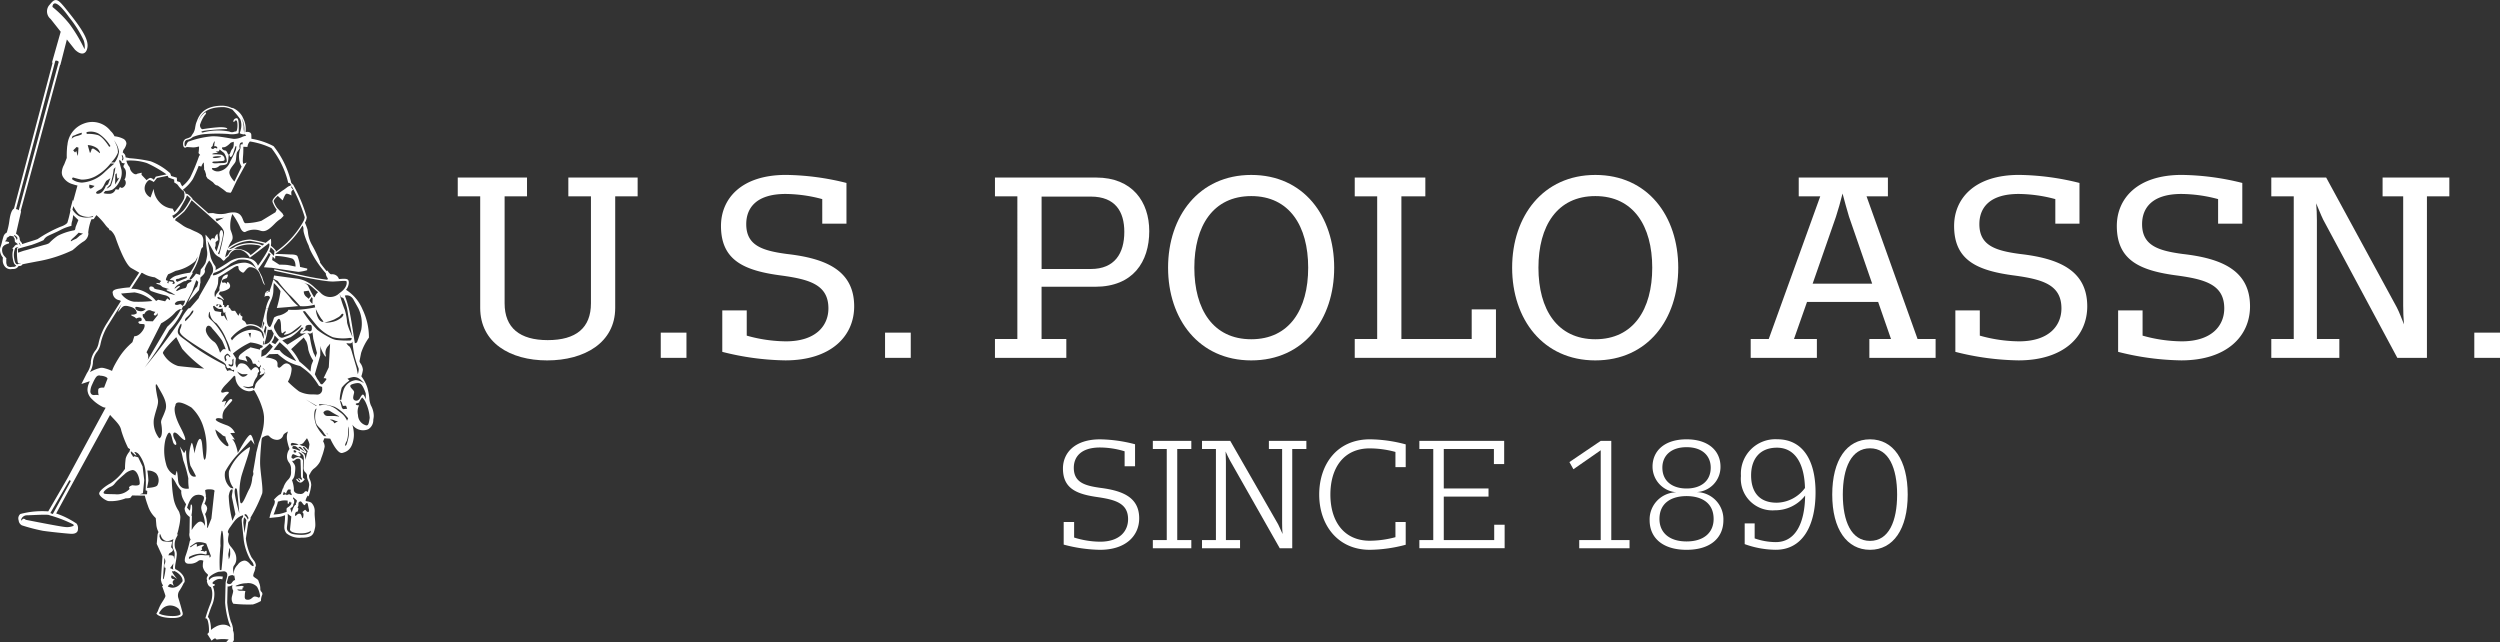 <svg xmlns="http://www.w3.org/2000/svg" width="287.514" height="73.882" viewBox="0 0 287.514 73.882"><rect x="0" y="0" width="287.514" height="73.882" fill="#333333" stroke="none"/><g id="uspa-logo" transform="translate(-9.666 -6.239)"><path id="Path_17303" data-name="Path 17303" d="M52.318,52.855v0a2.694,2.694,0,0,1-.182-.848,6.748,6.748,0,0,0-.208-1.136,4.189,4.189,0,0,0-.708-1.355,3.834,3.834,0,0,0,.179-.72c0-.018,0-.033,0-.051a1.5,1.5,0,0,0-.3-.756l-.054-.089s-.023-.074-.038-.116c.016-.079.19-.96.19-.96a6.5,6.5,0,0,1,.871-1.718l.026-.037v-.046c0-.008,0-.04,0-.089a7.4,7.4,0,0,0-.733-3.107,4.861,4.861,0,0,0-1.9-2.255,1.4,1.4,0,0,0,.321-.818.69.69,0,0,0-.044-.259c-.1-.225-.443-.215-1.082-.162l-.121-.229a.817.817,0,0,0-.772-.319c-.087.012-.254-.151-.352-.3l-.089-.138-.092.067c-.246-.294-.517-.635-.78-1.005.01-.006.042-.022.042-.022a16.461,16.461,0,0,0-.918-1.933,3.6,3.6,0,0,1-.494-1.529l-.046-.287a6.275,6.275,0,0,0-.3-.789,1.489,1.489,0,0,0,.212-.626v0a17.151,17.151,0,0,0-1.474-3.579l.008-.007s-.018-.023-.033-.038l-.082-.162-.046.012c-.043-.046-.115-.129-.156-.177a10.651,10.651,0,0,0-2.029-4.221,8.335,8.335,0,0,0-2.555-.855c0-.018,0-.036,0-.056,0-.145-.006-.3-.012-.392a.342.342,0,0,0-.118-.249.667.667,0,0,0-.51-.072l-.025,0a.093.093,0,0,1,0-.015c.01-.1.015-.211.015-.311a2.665,2.665,0,0,0-.33-1.325l-.015-.038-.026-.065a2.3,2.3,0,0,0-1.156-1.032l-.026.035a2.752,2.752,0,0,0-1.125-.281c-2.076,0-2.668,1.008-2.935,1.766a2.435,2.435,0,0,0-.141.4s-.057.289-.057.289a1.739,1.739,0,0,1-.21.672,3.29,3.29,0,0,0-.261.413,1.093,1.093,0,0,1-.4.2L31,22.221a.64.64,0,0,0-.276.579.969.969,0,0,0,.016.177c.041.194.141.24.213.246a.213.213,0,0,0,.177-.079c.12.007.741.049.741.049a2.206,2.206,0,0,0,.525-.071c.051-.011.11-.023.162-.032,0,.021,0,.031,0,.057a5.223,5.223,0,0,1-.051.625l-.01.071.185.221a.435.435,0,0,0-.018.066l-.064-.043-.075.207a23.29,23.29,0,0,1-.992,2.373,4.109,4.109,0,0,1-.912,1,3.279,3.279,0,0,1-.218-.413l-.031-.066-.349-.115c-.006-.115-.021-.4-.021-.4l-.648-.192c-.034-.095-.11-.313-.11-.313l-.031-.028a7.147,7.147,0,0,0-2.212-1.35,15.948,15.948,0,0,0-2.425-.356l-.466-.1a1.026,1.026,0,0,0-.034-.221.777.777,0,0,0-.292-.338l.008-.04s.041-.168.061-.242a1.561,1.561,0,0,0,.336-.651.555.555,0,0,0,.015-.113.65.65,0,0,0-.384-.541,2.917,2.917,0,0,0-.987-.277,1.811,1.811,0,0,0-.441-.6,2.652,2.652,0,0,0-3.065-.869A2.879,2.879,0,0,0,17.422,22.9l-.023.112a11.012,11.012,0,0,0-.056,1.393c-.031.082-.274.7-.274.7s-.046.1-.046.1a1.954,1.954,0,0,0-.248.858,1.1,1.1,0,0,0,.08.417,1.846,1.846,0,0,0,1.187.946,3.885,3.885,0,0,0,.531.148s0,.005,0,.01l-.361,1.322s-.062.221-.125.439c-.021-.043-.051-.11-.051-.11l-.115.433-.187.71s.034.058.034.06a12.893,12.893,0,0,1-.349,1.4s-.125.253-.807.482a14.667,14.667,0,0,0-2.608,1.409c-.061.036-.484.167-.823.272-.317.1-.666.207-.961.31a.5.5,0,0,0-.111-.22.715.715,0,0,1-.174-.3.217.217,0,0,0,0-.04.673.673,0,0,0-.228-.482,1.124,1.124,0,0,0-.2-.154c.047-.21.582-2.547.582-2.547l-.041-.071c.031-.124,4.364-16.177,4.529-16.795l.021.027.087-.324s.544-2.126.671-2.626l.938,1.184.01.008c.377.349.7.484.971.4.225-.074.374-.289.441-.645.152-.78-.4-1.863-1.986-3.859-.971-1.226-1.294-1.613-1.64-1.62-.253,0-.425.194-.684.5l-.117.135a1.13,1.13,0,0,0,.2,1.542c.051.065,1.069,1.35,1.158,1.464l-1.012,3.567s.051-.016.089-.031c-.149.567-4.415,16.668-4.448,16.795-.248.156-.41.58-.525,1.352a7.784,7.784,0,0,1-.308,1.414.761.761,0,0,0-.366.417l-.1.335-.008.033s-.066.254-.066.254a4.676,4.676,0,0,1-.175.613.872.872,0,0,0-.064.341,1.375,1.375,0,0,0,.339.884,1.691,1.691,0,0,0-.02.277,1.089,1.089,0,0,0,.285.8.816.816,0,0,0,.754.243l.151-.01a.656.656,0,0,0,.59-.287l.034-.036c.026-.028.026-.028.077-.024a.361.361,0,0,0,.374-.187c.35-.082,1.6-.316,1.639-.325a15.483,15.483,0,0,0,4.12-1.3l.343-.287a7.072,7.072,0,0,1,.858-.678,1.158,1.158,0,0,0,.626-.913V33.1l-.007-.019a.383.383,0,0,1-.013-.117,5.634,5.634,0,0,1,.364-1.5l.272-.031.036-.06s.235-.345.262-.388l.01-.005A7.374,7.374,0,0,1,21.779,32.1a2.388,2.388,0,0,0,.41.434l.007.006c.043.11.061.176.061.176a.575.575,0,0,1,.154.026,2.068,2.068,0,0,1,.554.86c.108.313,1.058,3.065,1.8,3.466l.525.3s.218.129.384.225c-.11.169-1.022,1.579-1.1,1.7a9.28,9.28,0,0,0-1.009.11l-.188.03c-.436.063-.669.17-.738.333a.238.238,0,0,0-.023.1.2.2,0,0,0,.016.079.886.886,0,0,0,.7.809c.164.03.213.084.23.121-.065.1-1.566,2.473-1.566,2.473a6.953,6.953,0,0,0-.984,2.321,2.184,2.184,0,0,1-.254.705l-.074.115a2.464,2.464,0,0,0-.571,1.371v.089a.076.076,0,0,1,.005.033,2.809,2.809,0,0,1-.458,1.169L19.028,50.4l.956-.321c-.026.075-.054.155-.09.234a2.062,2.062,0,0,0-.169.76,1.536,1.536,0,0,0,.548,1.093l.046.051a4.57,4.57,0,0,0,1.205.842.969.969,0,0,0,.281.062.1.1,0,0,0,.006.012l-.025.046-4.372,8.072-2.2,3.8a9.787,9.787,0,0,0-3.209.3.659.659,0,0,0-.2.713l.01.059a.726.726,0,0,0,.341.518l.023.013.026.01a21.011,21.011,0,0,0,2.4.622c.822.12,2.565.3,3.173.341.684.047.812-.276.836-.389h0a.026.026,0,0,1,0-.01,1.182,1.182,0,0,0,.025-.246.831.831,0,0,0-.166-.526,9.7,9.7,0,0,0-2.347-1.165c.221-.408,2-3.672,2-3.672l4.2-7.664q.138.162.3.33c.672.7.908,1.012.989,1.479a12.676,12.676,0,0,0,.761,1.943l.02.044.043.025a2.124,2.124,0,0,1,.192.131c-.013.043-.054.184-.054.184s-.007.033-.011.066c0,0-.013.018-.013.018a2.163,2.163,0,0,0-.426.772,9.094,9.094,0,0,0-.087,1.233.7.7,0,0,0-.138.169,5.875,5.875,0,0,1-1.548,1.484c-.269.136-1.281.784-1.281,1.169a.266.266,0,0,0,.005.036c.052.283.689.751,1.05.828a4.64,4.64,0,0,0,1.982-.312c.487-.011.566-.055.612-.147l-.016.021s.1-.133.157-.208c.136,0,.892.015.892.015l.566.005a9.981,9.981,0,0,0,.359,1.165,3.261,3.261,0,0,0,.9,1.417c.01.12.069.815.069.815a2.274,2.274,0,0,0,.253.8.505.505,0,0,0-.1.249l-.012,0-.1,1.1.582,1.268.077.207c-.005.065-.179,2.655-.179,2.655l0,.012.074.3a.9.9,0,0,0,.128.262.357.357,0,0,1,.043.117l-.111.029.062.166c.113.306.29.808.317.923a.3.3,0,0,1,.005.051c0,.1-.066.24-.381.728a4.336,4.336,0,0,0-.482,1.008c-.02.033-.177.309-.177.309l.082.075c.03.035.33.336,1.407.407a.426.426,0,0,0,.054.005h.028c.015,0,.062.007.062.007l.249,0c.968,0,1.119-.308,1.145-.405a.725.725,0,0,0-.057-.369c-.107-.433-.354-1.26-.435-1.506a.988.988,0,0,1,.087-.818,6.014,6.014,0,0,0,.5-.873c-.01.012.1-.139.1-.139l.026-.035,0-.039c.08-.715-.681-1.274-1.036-1.42-.126-.049-.036-.538.023-.861a6.828,6.828,0,0,0,.1-.68,1.237,1.237,0,0,0-.108-.725,1.13,1.13,0,0,1-.113-.412,1.738,1.738,0,0,1,.148-.9l.243-.466-.138.075a6.456,6.456,0,0,0,.221-.841,5.731,5.731,0,0,0,.169-1.151,1.1,1.1,0,0,0-.061-.385l-.028-.108a1.1,1.1,0,0,0-.166-.353,3.792,3.792,0,0,1-.507-1.256,13.749,13.749,0,0,1-.223-2.537,2.621,2.621,0,0,1,.446.631,3.98,3.98,0,0,0,.661.941.893.893,0,0,0-.021.148,2.085,2.085,0,0,0,.2.774,4.785,4.785,0,0,0,.361.623c-.057.161-.11.307-.121.338a.308.308,0,0,0-.046.141.406.406,0,0,0,0,.046,1.187,1.187,0,0,0,.43.815,1.1,1.1,0,0,0,.159.123c0,.153-.029,1.814-.029,1.814l.013-.051a1.186,1.186,0,0,0-.036.272.737.737,0,0,0,.03.215.974.974,0,0,0,.124.349.656.656,0,0,0-.126.3,12.633,12.633,0,0,1-.443,1.54,1.66,1.66,0,0,0-.108.51.437.437,0,0,0,.079.271c.123.169.335.166.538.162H31.6a1.5,1.5,0,0,0,.873-.328l.084-.052a.631.631,0,0,1,.484.031.055.055,0,0,1,.012.005,2.589,2.589,0,0,0-.064.546c0,.054,0,.11.007.162a1.491,1.491,0,0,0,.571.855c0,.058.007.105.008.153a.549.549,0,0,0-.136.341.66.66,0,0,0,.052.235c-.007.01-.039.075-.039.075l.015.043a1.391,1.391,0,0,0,.131.348.559.559,0,0,0,.325.277.039.039,0,0,0,.006.008,1.992,1.992,0,0,1,.148.8,3.006,3.006,0,0,1-.223,1.121c-.31.755-.525,1.494-.526,1.5l-.044.156.154.029a.959.959,0,0,1,.13.262,4.025,4.025,0,0,1,.13,1.117.437.437,0,0,1,0,.084c0,.012-.01.082-.018.135l-.17.179.492.771.141-.128a.7.7,0,0,1,.292-.154.214.214,0,0,0,.248.135,4.189,4.189,0,0,1,1.1-.018l.161.011.021,0a.554.554,0,0,1-.046.059l-.227.23.318.043a.55.55,0,0,0,.449-.064.424.424,0,0,0,.1-.351c0-.038,0-.079,0-.123V79.21a1.274,1.274,0,0,0-.106-.479.326.326,0,0,1,.006-.034.512.512,0,0,0,.007-.084,2.338,2.338,0,0,0-.243-.873,10.233,10.233,0,0,1-.425-2.208c0-.077.026-1.187.044-1.859a.228.228,0,0,0,.08.019,1.048,1.048,0,0,0,.485-.185.787.787,0,0,0-.041.24.806.806,0,0,0,.107.39.2.2,0,0,1,.011.069,1.934,1.934,0,0,1-.079.385l-.069.267a1.137,1.137,0,0,0-.026.248.908.908,0,0,0,.148.51l.043.056.071.006a15.821,15.821,0,0,0,2.181.077,4.308,4.308,0,0,0,.843-.355l.074-.041.008-.089a1.807,1.807,0,0,1,.123-.571.323.323,0,0,0-.069-.4.445.445,0,0,1-.129-.344,1.768,1.768,0,0,0-.154-.737l-.046-.138c-.023-.146-.161-.236-.321-.341-.11-.072-.276-.182-.294-.263a.284.284,0,0,1,0-.036,1.411,1.411,0,0,1,.115-.417,1.642,1.642,0,0,0,.121-.429v-.015a.319.319,0,0,0-.018-.1.326.326,0,0,0,.089-.206c0-.011,0-.025,0-.036a1.107,1.107,0,0,0-.3-.62l-.213-.3a6.269,6.269,0,0,1-.64-2.14c.005-.036.238-1.594.287-1.919a.338.338,0,0,0,.115-.089.588.588,0,0,0,.141-.354.232.232,0,0,0-.01-.044,16.87,16.87,0,0,0,1.35-2.8,2.026,2.026,0,0,0,.023-.324c0-.405-.066-.986-.135-1.591-.067-.587-.133-1.194-.133-1.6v-.041c0-.827.141-2.324.174-2.653.008-.026.039-.121.061-.182.374-.258.587-.272.682-.253a.184.184,0,0,1,.13.075l.01.013.015.018a1.23,1.23,0,0,0,.831.39.739.739,0,0,0,.753-.517c.043-.151.23-.262.467-.4l.074-.044a.242.242,0,0,0,0,.032,1.537,1.537,0,0,0-.123.636,1.655,1.655,0,0,0,.016.246,6.072,6.072,0,0,0,.293,1.1,1.51,1.51,0,0,0-.292.864,1.069,1.069,0,0,0,.253.717,1.236,1.236,0,0,1,.21.839l.008.251c0,.018,0,.039,0,.059a1.137,1.137,0,0,1-.3.758,2.293,2.293,0,0,0-.6,1s-.008.025-.019.054c-.008,0-.028-.021-.028-.021s-.2.59-.225.669c0,0,0,0-.005,0-.228.039-.6.425-.707.544l-.087.092.079.115a.244.244,0,0,1,.025.125,1.127,1.127,0,0,1-.143.477,6.483,6.483,0,0,0-.426,1.171l-.051.218L41.7,65.7a2.9,2.9,0,0,0,.748-.212c0,.034,0,.072,0,.12a8.446,8.446,0,0,1-.065.946,2.018,2.018,0,0,0-.015.257,1.1,1.1,0,0,0,.244.761,2.351,2.351,0,0,0,1.734.5c1.182.033,1.374-.384,1.492-.889l.038-.159a1.548,1.548,0,0,0,.054-.452c0-.215-.023-.454-.043-.686-.018-.205-.036-.4-.036-.55a.991.991,0,0,1,0-.1c0-.044.005-.088.005-.135a1.329,1.329,0,0,0-.387-1.049,1.108,1.108,0,0,0-.421-.143c-.077-.015-.221-.041-.231-.072a.13.13,0,0,1-.008-.046,1.627,1.627,0,0,1,.256-.562l0-.005.089.11.092-.287a5.528,5.528,0,0,0,.21-1,.39.39,0,0,0,0-.063,1.6,1.6,0,0,0-.149-.592,1,1,0,0,1-.1-.339v-.018c0-.008,0-.087,0-.1s.028-.075.028-.075l-.016.018c.006,0,.106-.162.106-.162a1.792,1.792,0,0,1,.384-.538,2.468,2.468,0,0,0,.789-.905s.138-.407.138-.407a7.26,7.26,0,0,0,.366-1.245.48.48,0,0,0,0-.049A1.151,1.151,0,0,0,46.825,57c.036-.089.1-.245.149-.359.135.008.553.036.674.046.28.6.9,1.771,1.391,1.642.566-.148,1.115-.447,1.294-1.658a3.139,3.139,0,0,0,.033-.451,4.223,4.223,0,0,0-.179-1.138,1.536,1.536,0,0,0,.228.256,1.505,1.505,0,0,0,1.612.259,1.216,1.216,0,0,0,.569-1.074l.035-.221a1.552,1.552,0,0,0,.021-.266A2.566,2.566,0,0,0,52.318,52.855ZM15.7,7.037a.671.671,0,0,1,.026-.169.29.29,0,0,1,.225-.236c.156-.02.411.1.825.537a10.407,10.407,0,0,1,.781.974c.021.03.041.055.062.086a12.918,12.918,0,0,1,1.676,2.66,2.3,2.3,0,0,1,.12.767,1.552,1.552,0,0,1-.025.245.54.54,0,0,0-.028-.057A17.431,17.431,0,0,0,17.651,8.99,12.877,12.877,0,0,0,15.7,7.037Zm2.391,59.51c.062.074.061.131.013.174a1.874,1.874,0,0,1-.992.12c-.517-.036-4.485-.823-4.485-.823s-.233-.236-.385-.045c-.006.01-.015.02-.023.033-.141.246-.107-.057-.107-.057a.7.7,0,0,1,.582-.446c.717-.015,1.885-.1,2.535-.053l.231.074a.155.155,0,0,1,.025.008A14.557,14.557,0,0,1,18.087,66.547Zm-2.347-1.194c-.034-.012-.082-.03-.135-.049a.2.2,0,0,0-.02-.008l-.134-.049c.09-.155,2.119-3.664,2.191-3.786.059.028.108.056.171.085C17.74,61.683,15.8,65.239,15.741,65.354ZM49.89,40.275a1,1,0,0,1,.448.455c.025.045.046.084.069.124.454.815.456.817.456.817a4.013,4.013,0,0,1,.349,2.492c-.251.83-.492,1.459-.492,1.459l-.245.1c-.2-1.258-.413-2.76-.628-3.743a12.919,12.919,0,0,0-.523-1.745A.854.854,0,0,1,49.89,40.275Zm-2.7,9.615a2.778,2.778,0,0,1-.475.554l-.161-.03s-.175-.291-.4-.594l-.282-.539.627-2.167s0-1.394.034-1.005.74,1.612.589.949a1.136,1.136,0,0,1,.331-1.077l.177-.219-.151,2.716-.6,1.257S47.267,49.7,47.19,49.89Zm-7.467-5.372a.542.542,0,0,0-.2-.166,2.418,2.418,0,0,0-.913-.2,3.14,3.14,0,0,0-2.267,1.239c-.051-.1-.107-.2-.136-.253a4.675,4.675,0,0,1,1.96-1.426,1.293,1.293,0,0,1,.33-.039,1.877,1.877,0,0,1,1.1.431l.072.065a1.2,1.2,0,0,1,.152.179.941.941,0,0,1,.175.479c.006.078.008.142.01.2,0,.032,0,.066,0,.09,0,.046,0,.078,0,.1a4.129,4.129,0,0,1-.225-.533c0-.007,0-.008,0-.018A.262.262,0,0,0,39.723,44.518Zm-1.191.006-.089.57-.208-.54Zm-2.012,3.22c0,.1-.008.23-.02.386-.028.418-.461.228-.551.089l.035-.124s.249.178.354.053.036-.517.036-.517l.023-.026.121-.127h0v0S36.523,47.573,36.52,47.744Zm-1.107.412a25.68,25.68,0,0,1-3.636-2.194c-1.3-1.063-1.919-1.154-1.568-2s.413-.414.236.018c-.174.416-.28.6,1.068,1.522s3.78,2.352,3.78,2.352.323.217.361.362.117.449.32.363.371.221.371.221l.247-.034-.016.244a.824.824,0,0,0-.431-.174.476.476,0,0,0-.339.075l-.221-.407A.314.314,0,0,0,35.413,48.156Zm-.384,20.852a6.562,6.562,0,0,1,.113-1.7c.108-.139.182.2.223,1.081s-.225,3.349-.225,3.349a.087.087,0,0,1-.029.056l-.1.01a.413.413,0,0,1-.067-.028A15.672,15.672,0,0,1,35.029,69.009Zm.218-11.865a2.841,2.841,0,0,1-.822-1.514l.692.531a.757.757,0,0,0,.471.277,1.618,1.618,0,0,0,.241.7C36.053,57.493,35.978,57.872,35.247,57.144ZM33.47,66.3a3.477,3.477,0,0,0-.221-.948,1.33,1.33,0,0,0,.221-.515.447.447,0,0,0,.02-.13.679.679,0,0,0-.315-.52c.01-.028.025-.061.025-.061a1.9,1.9,0,0,0,.172-.584c0-.013,0-.026,0-.039a.5.5,0,0,0-.043-.164c.005-.041.018-.135.018-.135l-.005-.006-.085-.571c.034-.038.172-.143.653-.108.313.02.4.1.416.141a.1.1,0,0,1,.015.052.176.176,0,0,1-.015.067l-.011.023-.005.031s-.325,2.994-.331,3.039c-.008.021-.226.559-.444,1.1a1.063,1.063,0,0,0-.064-.1,1.906,1.906,0,0,0,.015-.215C33.486,66.555,33.481,66.436,33.47,66.3ZM26.1,42.338l.157.038a.805.805,0,0,1,.385-.419.462.462,0,0,1,.454.028,2.508,2.508,0,0,0,.44.122s-.2.219-.181.318a.181.181,0,0,0,.289.046.937.937,0,0,0,.116-.249l.046.259-.566.713-.812-.026a2.012,2.012,0,0,0-.261-.4A.468.468,0,0,1,26.1,42.338Zm-.37-.318c-.481-.068-.53-.357-.489-.453s.553.036.553.036a5.269,5.269,0,0,1,.632.17A.707.707,0,0,1,25.729,42.02Zm3.793-3.375-.445-.064-.051.255-.128-.071.084-.225-.225-.08c-.043-.12.1-.418.243-.676.258-.1.548-.236.861-.395a4.8,4.8,0,0,0,2.275-1.132c.11-.207.2-.382.272-.529l-.09.327a6.206,6.206,0,0,1-.784,1.543,8.319,8.319,0,0,0-1.435.3,1.7,1.7,0,0,0-.912.528l.418.056.17.271-.1.161-.253-.115.162-.024ZM39.91,34.734l.066-.05.065-.05.315-.239.071-.053.069-.053.1-.075a.247.247,0,0,1,.054.169.486.486,0,0,1-.005.094.47.47,0,0,1-.015.088,1.829,1.829,0,0,1-.156.43.778.778,0,0,1-.039.075c-.01.023-.023.046-.034.071a0,0,0,0,0,0,0c-.054.1-.115.208-.177.312-.018.03-.034.059-.051.087s-.036.056-.052.084c-.377.612-.79,1.179-.79,1.179a1.3,1.3,0,0,0-.961-.829,3.01,3.01,0,0,0-2.234.288l-.044.028a18.5,18.5,0,0,1-1.658,1.022.469.469,0,0,0,.033-.093A.651.651,0,0,0,34.47,37a.637.637,0,0,0-.036-.13c0-.007-.005-.015-.008-.021a3.207,3.207,0,0,1-.526-1.025c-.1-.512-.359-1.887-.359-1.887s.159.3.338.62c.033.061.067.125.1.187.08.148.161.29.225.4s.1.182.13.223c.015.021.031.041.046.06a1.5,1.5,0,0,0,.418.341c.026.014.049.028.075.041a.449.449,0,0,0,.061.033.022.022,0,0,0,.008.006c.211.117.37.425.471.371a.521.521,0,0,0,.189-.2l.107-.1c.115-.1.279-.25.272-.218a1.209,1.209,0,0,1,.651-.7c1.123-.338,1.769.876,1.769.876l.381-.289.093-.072.1-.072Zm-.084-.251a1.276,1.276,0,0,0-.423-.195.127.127,0,0,0-.025-.005l-.067-.011c-.028,0-.059-.007-.094-.012a4.188,4.188,0,0,0-2.447.3,1.629,1.629,0,0,1-.759.328.817.817,0,0,1,.167-.146,4.246,4.246,0,0,1,2.234-.805c.346.053.661.112.934.171.028.007.059.011.089.02s.058.012.089.02c.225.051.41.1.546.141C39.987,34.351,39.9,34.42,39.826,34.483Zm1.389.779c0,.027-.005.057-.008.09s0,.051-.008.076a.024.024,0,0,1,0,.011c-.008.077-.016.154-.025.221v.012a.137.137,0,0,0-.015-.013.315.315,0,0,0-.03-.03c-.034-.036-.071-.074-.111-.111L41,35.5l-.066-.066-.015-.015L40.9,35.4c-.012-.012-.026-.026-.039-.039a.172.172,0,0,0-.018-.017l-.057-.057c-.046-.045-.092-.089-.143-.136a3.072,3.072,0,0,0,.141-.473,3.319,3.319,0,0,1,.262.237c.01.011.021.025.033.036s.039.038.056.056l.052.062c.013.016.029.035.041.051S41.224,35.193,41.215,35.262Zm.084.76.016-.167.018-.185a8.083,8.083,0,0,1,1.934.3c.433.218.384.932.384.932s-.766-.177-1.025-.2-.845-.029-.845-.029l-.771-.5-.044-.028L41,35.908l.021-.164Zm-6.391,5.189s.19.109.233.21a.407.407,0,0,1,.039.132l-.385.015a.422.422,0,0,0,.1-.136A.527.527,0,0,0,34.908,41.211Zm-.284.253s-.113-.085-.089-.154.286-.092.286-.092Zm.17.293a.557.557,0,0,0,.459-.068,2.772,2.772,0,0,0,.13.5c.056.1.2-.083.2-.083l-.013.221.266.831-.236-.311-.174-.333s-.17.115-.267.078-.077-.3-.077-.3l.046-.16s-.389-.059-.646-.1-.315-.576-.315-.576L34.3,41.4A1.376,1.376,0,0,0,34.795,41.757Zm.935,5.864-.113.191s-.285-.512-.047-.718c.065-.058.115-.108.159-.141.062-.045.118-.053.207.018l.03.028a1,1,0,0,1,.21.262l-.1.061s-.138-.335-.343-.19S35.73,47.621,35.73,47.621Zm-.438-1.184a3.886,3.886,0,0,0-.32.37s-.276-.993-.694-1.266-1.053-1-.92-1.513.51-.359.728,0a15.984,15.984,0,0,1,1.125,1.386c.215.449.418,1,.418,1S35.4,46.354,35.292,46.438Zm.673.094a6.663,6.663,0,0,0-1.015-2.3c-.84-1.277-1.323-1.259-1.292-1.692s.138-.63.157-.187a1.529,1.529,0,0,0,.754,1.076A6.343,6.343,0,0,1,35.705,45.3a5.26,5.26,0,0,1,.494,1.392Zm-1.8-8.632a.237.237,0,0,1-.01-.07.233.233,0,0,1,.105-.188.434.434,0,0,1,.164-.067,6.149,6.149,0,0,0,1.622-.907,1.257,1.257,0,0,1,.315-.215c.315-.172.741-.351.741-.351,1.448-.084,1.594.254,2.122,1.173a1.87,1.87,0,0,0-1.368-.827,3.165,3.165,0,0,0-1.215.23,6.4,6.4,0,0,0-1.228.676C34.5,37.971,34.167,37.9,34.167,37.9Zm.63-5.882c.194.184.633.606.633.978v.028a21.5,21.5,0,0,1-.551,2.471.467.467,0,0,1-.138-.108l.026-.057.123-.253s.228-.828.354-1.435c.023-.1.039-.2.056-.29.087-.577-.154-.643-.154-.643-.141-.1-.279.473-.241.617a2.049,2.049,0,0,1-.061.969c-.077.254-.172.556-.238.761-.008.033-.02.064-.03.092-.056-.1-.121-.232-.2-.4.007-.017.012-.036.02-.055a.835.835,0,0,0,.065-.471c-.088-.153.312-.364.312-.364l-.1-.735a.875.875,0,0,0-.326.609.25.25,0,0,0-.443.114.219.219,0,0,0-.01.051.169.169,0,0,0,0,.029,7,7,0,0,0-.59-.707,17.137,17.137,0,0,0,.164,1.8,1.983,1.983,0,0,1,.03.558v0a5.182,5.182,0,0,1-.2.912,3.537,3.537,0,0,1-.53.727l-.01.014-.08.621-.057-.015c-.02-.006-.044-.011-.074-.022-.082-.022-.192-.058-.333-.107a3.419,3.419,0,0,1-.5.6.438.438,0,0,1-.064.047.238.238,0,0,1-.079.034c-.075.013-.092-.067-.093-.11v-.025l.033-.058c.013-.021.028-.045.043-.073.077-.126.2-.328.313-.519-.039,0-.082-.006-.126-.009a6.269,6.269,0,0,0,.741-1.489l.135-.506c.028-.1.054-.2.069-.248.007-.026.012-.043.012-.043.02-.077.034-.144.052-.205.064-.248.113-.367.223-.423l.057-.03-.015-.061a.194.194,0,0,1,0-.037,1.886,1.886,0,0,1,.015-.19c.01-.115.023-.253.023-.4a1.06,1.06,0,0,0-.164-.635c-.013-.018-.031-.037-.048-.057a3.207,3.207,0,0,0-.763-.426c-.174-.08-.369-.173-.579-.278a3.071,3.071,0,0,1-.779-.376c-.321-.233-.73-.508-.881-.6a.373.373,0,0,0-.051-.028.425.425,0,0,1,.089-.128.38.38,0,0,1,0-.045,11.281,11.281,0,0,0,.982-.823,7.359,7.359,0,0,0,.777-1.173c.028-.047.052-.091.072-.127.271.236,1.018.9,1.715,1.51C34.072,31.364,34.682,31.906,34.8,32.018Zm-.343-.616.986-.129-.79.391-.065.033-.064-.149Zm-2.919-2.155a.247.247,0,0,0-.02.036c-.056.1-.126.216-.2.344a5.143,5.143,0,0,1-.576.833,6.6,6.6,0,0,1-.55.482c-.113.092-.226.18-.325.256l-.149.113-.005,0c-.025.02-.049.039-.067.054-.048-.09-.117-.223-.169-.32a.978.978,0,0,0,.151-.059,1.941,1.941,0,0,0,.781-.815.132.132,0,0,0,.012-.02c.267-.451.448-.769.567-1,.052-.106.094-.2.123-.267a.023.023,0,0,0,0-.011.244.244,0,0,0,.013-.03l.015-.04c.011-.037.021-.071.028-.1a1.744,1.744,0,0,1,.234.19c.057.054.118.115.179.175a.423.423,0,0,0,.034.034Zm-.376,8.759-.016.2-1.092.444s-.19-.11-.154-.233.3-.112.3-.112l.267-.117C30.964,38.056,31.159,38.005,31.159,38.005Zm-.969.943c.4-.205.61-.385.769-.375s.211-.209.53-.153a.545.545,0,0,1,.138.036c.061.023.084.054.077.086-.008.052-.085.112-.2.166a.753.753,0,0,0-.313.24s-.054.423-.287.435a2.746,2.746,0,0,0-.833.3c-.266.115-.077-.2.156-.348s.153-.374-.292-.02S29.929,39.073,30.19,38.948Zm-.168,1.965a2.012,2.012,0,0,1,.881-.073l.008-.089c.1.032-.025.353-.136.537s-.108.126-.259-.019-.3.079-.582.033S29.79,41.06,30.023,40.914Zm-.244,1.3a1.547,1.547,0,0,1,.515-.39.423.423,0,0,1,.177-.043.083.083,0,0,1,.026,0s-.03.056-.082.146l-.044.074c-.058.1-.13.221-.213.354a5.842,5.842,0,0,1-.421.594,7.757,7.757,0,0,1-.835.868l-2.258,3.831s.238-.567-.128-.887l1.428-2.825.254-.507s.249-.133.557-.342a5.623,5.623,0,0,0,.73-.571c.013-.013.03-.025.043-.039.054-.054.108-.107.154-.161C29.714,42.285,29.747,42.25,29.778,42.218Zm-.659,2.007A8.021,8.021,0,0,0,30.5,42.3c.1-.184.164-.338.215-.453l-.2.044.015-.031.008-.018.077-.167.08-.172.01-.02.034-.018.207-.108.084-.161.728-1.409.3-.836.033-.087.031-.087.117-.324.162.155.06.058a.317.317,0,0,0,0,.036c-.012.057-.031.167-.058.276-.008.033-.018.064-.028.1s-.021.065-.034.094-.021.043-.03.06c-.025.034-.049.056-.074.052a.042.042,0,0,0-.033.019,9.728,9.728,0,0,0-.851,1.548c-.036.077-.057.125-.057.125l.357-.39.3-.324.6-.66.1-.55.018-.1.018-.1.013-.069a.088.088,0,0,1,.02-.015l-.015-.6c.079-.072.175-.167.3-.292.361-.367.187-.618.187-.618a3.342,3.342,0,0,1,.277-.662c.09-.13.182-.29.247-.405a2.014,2.014,0,0,1,.453.925,1.463,1.463,0,0,1-.036.438,2.547,2.547,0,0,1-.3.466c.034-.006.049.01.021.062-.01.019-.023.046-.039.075-.028.054-.069.122-.115.2s-.089.161-.139.252c-.384.676-.971,1.7-.971,1.7l-.079.218-.989,1.138-.192.043a5.649,5.649,0,0,0-.817,1.2A68.321,68.321,0,0,1,26.3,48.507,39.676,39.676,0,0,0,29.119,44.225Zm2.714-2a5.962,5.962,0,0,1-.843.966c-.172-.355.318-.467.594-.935S32,41.89,31.833,42.222Zm-1.891,2.788s.338.7.687,1.358a14.535,14.535,0,0,0,2.516,2.266s-2.311-.206-2.993-.3a2.969,2.969,0,0,1-1.75-1.484C28.378,46.51,29.942,45.009,29.942,45.009Zm10.212-.1c0-.03,0-.06-.006-.092a1.071,1.071,0,0,0-.141-.461l.2-.673c.038.078.079.156.117.225Zm.3-.789a.153.153,0,0,0,.048.044.7.7,0,0,0,.385-.023l.264.46a2.361,2.361,0,0,1-.513,1,1.064,1.064,0,0,1-.585.252A12.568,12.568,0,0,0,40.458,44.122Zm-.646-.025a.1.1,0,0,0-.016-.018c.034-.174.1-.513.177-.9.028.065.062.141.1.224Zm.177,1.348a.112.112,0,0,0,.057,0l.018,0-.071.423-.092.005Zm.705.29.361.361a6.888,6.888,0,0,1-.792.92,2.735,2.735,0,0,1-.491.236c-.036.015-.059.023-.059.023l.049-.726s.018-.013.044-.034A6.5,6.5,0,0,0,40.694,45.736Zm.2-.135a1.364,1.364,0,0,0,.349-.8l.5.512-.418.512Zm1.447-.847a2.187,2.187,0,0,0,.9-.325c.382-.269,1.081-.831,1.081-.831s.138.107-.456.607a5.066,5.066,0,0,1-1.661.863c-.374.107-.61-.343-.83-.715-.371-.635-.152-.67.126-1.182s.48-.215.492.636.113.841.3.658.372-.1.2.033S42.337,44.754,42.337,44.754ZM45.358,43.6c.21.006.169.4.161.543s-.19.3-.472.116a.519.519,0,0,0-.3.029,1.186,1.186,0,0,1-.324.126s.256-.152.313-.3c.048-.114.069-.123.113-.069C44.728,43.833,44.782,43.575,45.358,43.6Zm-1.158.946c.089.154.674-.033.674-.033l-2.153,1.364-.384-.312-.074-.064-.133-.109a7.859,7.859,0,0,1,.943-.362A5.613,5.613,0,0,0,44.362,43.9l.216.048S44.111,44.39,44.2,44.544Zm-2.364,1.041c.106.1.851.783.851.783a14.882,14.882,0,0,1,1.045,1.4,7.083,7.083,0,0,1-1.376-.727c-.425-.333-.479-.479-.479-.479l-.018-.049L41.8,46.51l-.669-.046C41.273,46.29,41.751,45.688,41.835,45.585Zm1.309.81,1.451-1.347.323.5a3.494,3.494,0,0,1,.2.891,4.106,4.106,0,0,0,.566,1.263s-.116.287-.192.479a4.6,4.6,0,0,0-.112.79A15.065,15.065,0,0,0,44.1,47.816,5.944,5.944,0,0,0,43.144,46.394Zm2.165-1.362a1.2,1.2,0,0,0-.3-.512.709.709,0,0,0,.381.075.329.329,0,0,0,.207-.177l.1.784.421,1.628-.18.521a1.324,1.324,0,0,0-.208-.5A11,11,0,0,1,45.309,45.032Zm.84-.87a13.739,13.739,0,0,1-1.661-2.111l.249-.032,1.309,1.6a5.046,5.046,0,0,0,1.769,1.341c.041.019.085.043.124.058a5.183,5.183,0,0,0,1.943.08c.491-.016.077.3.077.3a11.531,11.531,0,0,1-1.6-.059,2.07,2.07,0,0,1-.477-.142A8.49,8.49,0,0,1,46.148,44.163Zm-1.274-3.808a.77.77,0,0,1-.272-.608l.561-.081.277.6-.294.343S45.174,40.591,44.874,40.355Zm.628.041.111.148-.016.638-.12-.107a1.665,1.665,0,0,1-.218-.283Zm-.381-1.222c-.067-.192-.331-.339-.556-.431-.192-.067-.331-.113-.331-.113a2.887,2.887,0,0,1,.331.113c.185.066.423.149.636.231a6.444,6.444,0,0,1,.684.566l.356.309a1.085,1.085,0,0,0-.354.489l-.092.1A12.268,12.268,0,0,1,45.122,39.175Zm1.478,3.7a2.112,2.112,0,0,1,.267.362s-.184.1-.436-.167a1.359,1.359,0,0,1-.11-.136A2.379,2.379,0,0,1,46,41.918c-.008-.08-.01-.129-.01-.129A9.471,9.471,0,0,0,46.6,42.875Zm2.293-.44c.138-.195.444-.159.121.254a2.415,2.415,0,0,1-1.215.59,2.671,2.671,0,0,1-.81.049,5.778,5.778,0,0,0,1.132-.357C48.593,42.708,48.72,42.675,48.892,42.435ZM48.7,40l.016.038.031.075.122.286.075.031.205.084a5.151,5.151,0,0,1,.515,1.69c.131.984.548,2.814.548,2.814s-.092-.207-.205-.474a6.846,6.846,0,0,1-.42-1.173,6.306,6.306,0,0,0-.141-1c-.036-.172-.079-.335-.12-.464a1.192,1.192,0,0,0-.065-.161,16.615,16.615,0,0,1-.525-1.62c-.012-.033-.016-.06-.025-.08Zm1.287,5.722a.246.246,0,0,0,.211-.215,13.283,13.283,0,0,0,.228,1.612,9.783,9.783,0,0,0,.445,1.39c.135.2-.053.774-.053.774l-.144-.737-.513-1.74s-.154-.638-.343-.749a1.046,1.046,0,0,1-.317-.366A1.423,1.423,0,0,0,49.986,45.724ZM44.923,33.938c.071.176.149.353.236.528l.008.033a4.013,4.013,0,0,0,.207.553,11.817,11.817,0,0,0,1.779,2.638.286.286,0,0,0-.006.113,1.229,1.229,0,0,0,.225.456l-.057.152c-.745-.088-1.791-.275-2.347-.393L41.2,37.207c0,.028.007.056.01.083s0,.056.006.084l3.715.8c.52.112,1.553.3,2.319.392a6.675,6.675,0,0,0,.689.052l.049,0,.1-.007c.033,0,.069,0,.106-.006.077-.005.161-.008.231-.014l.174-.01h0c.323-.028.863-.071.913.011.056.136.069.576-.43,1.056-.02.018-.039.038-.061.055a2.557,2.557,0,0,1-.31.242,1.5,1.5,0,0,1-2.193-.051l-.106-.1-.169-.144-.264-.228-.169-.156a3.524,3.524,0,0,0-2.138-1s-1.925-.267-2.491-.344c0,.025-.008.052-.013.08s-.01.051-.015.076c-.015.071-.031.142-.047.217l.493.253A17.712,17.712,0,0,0,42.918,40.1c.322.274,1.069,1.118,1.27,1.347a4.675,4.675,0,0,0,1.659-.171c.02.1.041.207.067.317a15.874,15.874,0,0,1-2,.275c-.244.012-.649.008-1.1,0l-.026.122a2.346,2.346,0,0,1-.961.519,1.537,1.537,0,0,0-.643.254c-.2.627-.387,1.1-.488,1.084-.074-.013-.153-.087-.218-.22a1.278,1.278,0,0,1-.074-.2,3.188,3.188,0,0,1,.08-1.645l-.2-.01a.041.041,0,0,0,0-.014l.21-.015a6.88,6.88,0,0,1,.333-.928,2.972,2.972,0,0,0,.28-1.223,6.672,6.672,0,0,1,.052-.8,4.279,4.279,0,0,1,.766.928A12.282,12.282,0,0,1,41.5,41.66c.9-.069,1.953-.156,2.2-.194.072-.011.166-.016.271-.02a5.294,5.294,0,0,1-.889-.9c-.251-.384-1.545-1.736-1.982-2.188a13.087,13.087,0,0,1-.443,1.381h.008c.1.029.043.049-.035.065v0h0c-.036.006-.074.011-.107.018h0a.858.858,0,0,0-.254.15s-.008,0,.067-.092a.5.5,0,0,1,.151-.092l.093-.03-.005,0s-.011-.044-.031-.11a1.134,1.134,0,0,0-.151.067.539.539,0,0,0-.271.538s-.164.144.031.067a1.116,1.116,0,0,1,.318-.056c.135-.026.333.184.182.328a3.834,3.834,0,0,0-.421,1.161v.008c-.154.585-.275,1.166-.275,1.166l-.03.125-.218.936c-.023-.018-.044-.038-.067-.055a2.066,2.066,0,0,0-1.138-.422,1.637,1.637,0,0,0-.459.066l-.2-.351a3.115,3.115,0,0,1-.284-.188c-.1-.068,0-.384,0-.384s-.321-.122-.267-.378-.215.282-.215.282l-.382-.582a2.176,2.176,0,0,1-.323.014c-.133-.008-.271-.347-.271-.347l-.126-.008-.013-.323-.162.023s-.115.253-.247.243-.11-.267-.11-.267l-.131-.008s.075-.584-.315-.638-.4-.285-.241-.276a2.328,2.328,0,0,1,.631.365s.1-.029-.175-.334-.4-.356-.4-.356l.153-.277a2.007,2.007,0,0,0,1.027-.358c.315-.3.01-.678-.11-.751s-.154.285-.154.285a.26.26,0,0,0-.341-.221c-.3.08-.2-.309-.069-.36s.434-.167.434-.167a1.04,1.04,0,0,0,.121-.35c.01-.162-.5.064-.608.287a11.1,11.1,0,0,0-.369,1.173l.008.3-.349.426-.158.381a1.217,1.217,0,0,1-.02-.681,2.738,2.738,0,0,0,.356-.888l.049-.741s1.287-.79,1.625-1.025a1.654,1.654,0,0,1,.447-.248c.149-.044.249-.011.238.161v.032c.005.3.359.513.512.554.033.008.069-.011.111-.049.17-.154.425-.6.713-.582a1.21,1.21,0,0,1,1.138.863c.31.727.29.824.4,1.007a.912.912,0,0,0,.184.207,6.413,6.413,0,0,1-.328-.91c-.12-.274-.474-.935-.474-.935a17.74,17.74,0,0,0,1.074-1.589s0-.007.006-.011l.048-.089c.016-.028.034-.057.049-.088s.034-.074.052-.112l.094.09.01.01.059.056s0,0,0,0l.043.039-.02.038-.015.028-.036.067-.062.125-.065.123-.572,1.092.723.05.162.01h.023l.267.043c.712.113,2.6.412,2.813.425a4.777,4.777,0,0,0,.989-.194L45,37.125l-.827-.189a4.263,4.263,0,0,0-.308-1.255c-.184-.2-.767-.177-.767-.177l-1.742-.069.007-.059c.018-.007.034-.014.051-.021a10.149,10.149,0,0,0,3.037-3.176.792.792,0,0,1,.113.3C44.587,32.682,44.459,32.735,44.923,33.938ZM43.236,27.7a18.535,18.535,0,0,1,1.477,3.523v.005a1.256,1.256,0,0,1-.161.479c-.02.034-.036.069-.054.1s-.038.066-.057.1c0,.008-.008.015-.011.022a10.544,10.544,0,0,1-3.047,3.266l.015-.12-.021-.025a1.022,1.022,0,0,0-.08-.1c-.016-.02-.034-.041-.053-.061s-.036-.039-.054-.058c-.047-.047-.1-.1-.148-.14-.074-.066-.149-.13-.225-.188a2.652,2.652,0,0,0,0-.806s-.284.221-.6.471c-.131-.044-.33-.1-.582-.158-.03-.007-.058-.014-.089-.02s-.057-.015-.087-.02c-.3-.065-.644-.132-1.028-.19a4.351,4.351,0,0,0-2.348.833c-.184.128-.261.224-.254.312a.127.127,0,0,0,.079.1,1.369,1.369,0,0,0,.953-.339,3.93,3.93,0,0,1,2.23-.279l.1.009.094.011.072.012a.97.97,0,0,1,.343.149c-.093.075-.17.141-.221.187-.21.182-.515.453-.771.646-.031.024-.064.046-.1.07s-.067.046-.1.067l-.026.018c0-.01-.011-.015-.015-.023-.02-.032-.041-.061-.062-.091a.4.4,0,0,1-.039-.043c-.018-.02-.036-.039-.056-.058a2.305,2.305,0,0,0-1.622-.489c-.525.063-.8.7-.8.7l-.31.247-.015-.01a5.437,5.437,0,0,1,.705-1.8c.3-.4.1-.82-.1-1.374a3.838,3.838,0,0,1,.22-1.785,8.615,8.615,0,0,1,.868,1.472c.208.548.5.667.646.577a2.177,2.177,0,0,1,1.712-.129c.454.148.809-.019,1.3-.464.126-.114.261-.244.408-.4a4.186,4.186,0,0,1,.346-.306,3.487,3.487,0,0,1,.311-.217l.274-.287.039-.042-.143-.273-.6-.607-.023-.026c-.012-.015-.023-.036-.038-.057a2.815,2.815,0,0,1-.344-.7v-.018a.347.347,0,0,1,.069-.17,1.37,1.37,0,0,1,.138-.175,2.542,2.542,0,0,1,.262-.256l.22.2.156.144.151.138.035.033s.006-.02.018-.052c.02-.05.054-.13.092-.222s.08-.181.123-.264a.614.614,0,0,1,.162-.218.163.163,0,0,1,.089-.015.645.645,0,0,1,.185.043c.056.02.111.043.161.066.1.049.182.093.182.093a2.838,2.838,0,0,1-.021-.388.4.4,0,0,1,.169-.245l.046-.033a.812.812,0,0,1-.135-.148.311.311,0,0,1-.028-.037,1.293,1.293,0,0,1-.092-.149l.02-.01a.437.437,0,0,1,.069-.018S43.234,27.7,43.236,27.7Zm-5.741-7.788c.013.025.026.048.038.075s.021.047.031.071.025.055.036.083.018.049.026.074.021.062.033.1.013.044.021.069c.015.054.026.109.038.166.005.018.008.036.011.054a1.123,1.123,0,0,1,.02.13c0,.024.007.049.008.076s.008.079.011.118,0,.054,0,.08V21.2c0,.07-.006.141-.015.213a.464.464,0,0,0,.031.133c0,.01.007.021.01.03h0s0,.006,0,.007,0,0-.005-.007-.012-.021-.018-.032a2.073,2.073,0,0,1-.08-.687,3.121,3.121,0,0,0-.229-1C37.478,19.877,37.484,19.893,37.494,19.909Zm-6.2,2.632a1.255,1.255,0,0,0-.167.282c-.007.014-.012.027-.018.041l-.008.016a.035.035,0,0,0,0,.011s0,0,0,0c-.046.1-.082.172-.131.17-.1-.007-.159-.559.111-.7.02-.01.042-.019.064-.029l.043-.015a.022.022,0,0,0,.012-.005,1.25,1.25,0,0,0,.641-.318c.043-.016.1-.041.185-.07a4.621,4.621,0,0,1,1.186-.266,18.647,18.647,0,0,1,2.711-.013,2.519,2.519,0,0,0,1.176-.081s.154-1.742-.207-1.732-.443.392-.349.432.1-.224.3-.175.171,1.28-.052,1.264-.336.2-.748.013a6.739,6.739,0,0,0-3.078.115s-.423-.092.2-.21a22.9,22.9,0,0,1,2.57-.185c.136.007.151-.249-.861-.219a18.939,18.939,0,0,0-1.92.227c-.195-.013-.366-.381-.254-.605a3.9,3.9,0,0,1,.487-.971c.133-.128.2-.262.179-.318s-.1-.041-.253.082a2.5,2.5,0,0,0-.63.9c0,.007-.005.012-.007.018a2.638,2.638,0,0,1,.289-.594l0,0c.031-.047.066-.1.1-.14h0a1.916,1.916,0,0,1,.241-.256l.03-.026c.036-.03.071-.058.108-.087.015-.009.026-.02.039-.03.046-.033.092-.062.141-.092.006,0,.01-.008.015-.01.054-.031.111-.062.172-.092l.054-.024c.043-.021.089-.039.138-.058.023-.009.043-.017.067-.025.051-.018.1-.035.154-.049.02-.006.038-.013.061-.019.072-.02.149-.038.23-.054l.059-.012c.062-.011.128-.02.194-.03.031-.005.061-.008.092-.011.062-.008.128-.015.2-.018l.092-.007c.1-.007.2-.01.3-.01.038,0,.075,0,.111,0a.176.176,0,0,1,.033,0c.036,0,.074.007.112.011h.006a2.845,2.845,0,0,1,.892.287s0,0,.005.005c.052.061.138.157.233.266a8.547,8.547,0,0,1,.658.83,1.939,1.939,0,0,1,.051,1.2c-.054.33-.2.39-.005.462.034.012.077.023.135.039.075.017.13.027.181.033.156.019.18-.018.144-.091a1.1,1.1,0,0,0,.085.141.953.953,0,0,0,.094.111,1.6,1.6,0,0,0-.462.129,2.167,2.167,0,0,1-.958.229c-.205-.013-.851-.146-1.489-.231a5.389,5.389,0,0,0-1.09-.062c-.043.005-.082.007-.118.014A10.468,10.468,0,0,0,31.3,22.541Zm6,.818c-.018.072-.046.146-.08.259a2.942,2.942,0,0,0,.041,1.364.022.022,0,0,1,.005.014c.133.353.194.392.194.392l-.833,1.73s-.049-.051-.117-.133c-.187-.225-.525-.686-.451-1.012.1-.449.607-.9.7-1.153s.064-.934.2-1.121.287-.4.287-.4a.762.762,0,0,1,.005-.491.262.262,0,0,1,.361-.171l-.044.128-.033.1s-.213-.147-.208.147A1.141,1.141,0,0,1,37.3,23.359Zm-3.165-.4v-.026a1.15,1.15,0,0,1,.2-.434l.045.019a2.882,2.882,0,0,0-.072.544.425.425,0,0,1,.164-.012.267.267,0,0,1,.192.166.1.1,0,0,1,.007.033.062.062,0,0,1-.018.043c-.034.028-.1.016-.2-.036-.084-.041-.192.076-.2.084a.321.321,0,0,1-.212.013l-.075-.077a.117.117,0,0,1-.013-.049c0-.059.054-.1.1-.139s.092-.074.092-.119C34.134,22.967,34.132,22.964,34.132,22.961Zm.673,1.826c.3-.043.679.011.692-.185a.536.536,0,0,0-.416-.574,6.38,6.38,0,0,0-.964-.038c-.181-.137.622-.182.622-.182l-.274-.179a1.173,1.173,0,0,0,.32.021c.1-.03.139-.221.139-.221s.313.251.5.391a1.736,1.736,0,0,1,.322.932c.043.325-.633.217-.994.254s-.672.02-.663-.107S34.508,24.83,34.8,24.787Zm-.673-.5a2.447,2.447,0,0,1,.836-.076c.39.061-.2.181-.53.2S34.132,24.286,34.132,24.286Zm.1,1.276a.836.836,0,0,0,.635-.223c.135-.153.584-.053.856-.23s.2-1.059.267-1.09c-.162.024-.167-.46-.456-.48s-.5-.392-.166-.367.845-.532.845-.532l.333-.1s.061.585-.151.8-.241.663-.405.68c.066-.024.113.2.113.2s.084.2.266-.08.333-1.112.433-1.107.016.261.005.422a13.443,13.443,0,0,1-.676,1.385A1.647,1.647,0,0,1,35.024,25.9a.959.959,0,0,1-.928-.161C34,25.637,34.009,25.545,34.232,25.562Zm-2.386,1.272a15.743,15.743,0,0,0,.675-1.527l.3.09a1.626,1.626,0,0,1,.227-.44.058.058,0,0,1,.056-.008c.016.238.041.648.041.648l.005.013a.207.207,0,0,0,.039.207.268.268,0,0,1,.041.047l.131.414a1.045,1.045,0,0,1,.008.166.352.352,0,0,0,.107.205l.026.084.641.45c.1.106.19.214.253.268a.526.526,0,0,0,.307.124l.636.448.4.317c.023,0,.047.007.07.011l.323.052.052.009s.034-.046.093-.11L36.9,27l1.135-2.072s-.293.115-.385.153a1.08,1.08,0,0,1-.057-.433c0-.11.007-.248.02-.415a8.057,8.057,0,0,0,.038-.805c0-.124,0-.227,0-.311l.471.02L38.147,23a.977.977,0,0,1,.253-.482c.015-.008.019-.008.026-.005l.013,0a8.808,8.808,0,0,1,2.44.758,10.263,10.263,0,0,1,1.934,4l.015,0a.192.192,0,0,1,.175.046c.1.116.156.181.192.22a.678.678,0,0,0-.151.051.04.04,0,0,1-.011.007l-.053.028a.334.334,0,0,0-.1.036c-.169.082-.39.286-.607.423a6.851,6.851,0,0,0-.767.577l.01.008a2.525,2.525,0,0,0-.353.364.887.887,0,0,0-.136.231.372.372,0,0,0-.025.122.151.151,0,0,0,0,.038c0,.016.006.033.01.052a3.748,3.748,0,0,0,.4.777s.033.034.079.08l-.141.316-1.628.99a7.064,7.064,0,0,1-1.833.27c-.449-.092-.082-1.71-2.229-1.11a3.165,3.165,0,0,1-1.458-.05,5.4,5.4,0,0,0-.566.02c-.746-.662-1.589-1.4-1.857-1.638l.028-.048-.041-.043c-.03-.032-.057-.062-.085-.09-.087-.09-.161-.161-.223-.218-.267-.238-.341-.212-.372-.2a.108.108,0,0,0-.052.04.659.659,0,0,0-.018-.1.5.5,0,0,0-.092-.184.286.286,0,0,0-.047-.052,1.78,1.78,0,0,1-.174-.177A4.709,4.709,0,0,0,31.846,26.833Zm-2.808-.179.046.016.617.217,0,.074.01.272a.011.011,0,0,0,.007,0,1.991,1.991,0,0,1,.266.161.577.577,0,0,1,.161.158,2.4,2.4,0,0,0,.179.235l.064.074c.039.044.08.087.12.128s.082.08.12.111a.03.03,0,0,1,.01.008.376.376,0,0,0,.1.066c.039.015.075.075.1.157.008.033.019.069.028.11a1.17,1.17,0,0,1,.02.18c0,.008,0,.019,0,.03a1.3,1.3,0,0,1-.005.139V28.8c0,.013,0,.028,0,.042a1.238,1.238,0,0,1-.071.293c-.049.093-.108.2-.169.311-.307.466-.9,1.192-.9,1.192l-.22-.406a2.279,2.279,0,0,1-1.505-.734,2.444,2.444,0,0,1-.673-1.55l-.362,1a1.224,1.224,0,0,1-.669-.871,1.149,1.149,0,0,1,.258-.908s.162-.234.31-.226a1.617,1.617,0,0,1,.467.229l.376-.465,1.228-.254ZM23.675,24.1a.067.067,0,0,1,.043-.042.816.816,0,0,1,.141.373.241.241,0,0,1,0,.084.517.517,0,0,1-.023.067.144.144,0,0,0-.008.021c-.008.015-.016.027-.026.042-.085.119-.12-.009-.12-.009a.161.161,0,0,0,.01-.023.479.479,0,0,0,.018-.361A.208.208,0,0,1,23.675,24.1Zm-.451-.294a2.02,2.02,0,0,0-.238-1.03c-.01-.025-.021-.049-.031-.071-.092-.2-.172-.345-.172-.345s.074.106.167.265c.021.037.044.076.067.117a2.376,2.376,0,0,1,.335.948,2.612,2.612,0,0,1-.5,1.235H22.44A3.2,3.2,0,0,0,23.224,23.8Zm-.292,2.483.154-.13.023.385.08.253.207-.133-.223.377-.272.414Zm-.5,1.282a1.356,1.356,0,0,1-.508.359,2.8,2.8,0,0,1,.4-.436,7.059,7.059,0,0,0,.415-1.8l.205-.233A10.577,10.577,0,0,1,22.43,27.567Zm-1.374-5.932a4.528,4.528,0,0,1,1.314,1.4l-.149.089s-.7-1.169-1.32-1.358a3.95,3.95,0,0,0-1.261-.128l-.033-.2A1.846,1.846,0,0,1,21.055,21.636Zm.1,2.185a.022.022,0,0,1-.015.02.026.026,0,0,1-.025,0,4.672,4.672,0,0,0-.643-.476.217.217,0,0,0-.207-.022c-.1.055-.108.216-.111.226l-.113.239a.025.025,0,0,1-.023.014A.027.027,0,0,1,20,23.8l-.238-.843a.031.031,0,0,1,.005-.021.03.03,0,0,1,.023-.01,2.023,2.023,0,0,1,1.061.372C21.172,23.61,21.16,23.813,21.16,23.821ZM17.9,22.2l.121-.335a.321.321,0,0,0,.075-.011,1.55,1.55,0,0,0,.276-.111,4.072,4.072,0,0,1,.7-.241l-.012.19a2.752,2.752,0,0,1-.594.2,1.133,1.133,0,0,0-.5.249C17.923,22.18,17.9,22.2,17.9,22.2Zm.789,1.035-.057.872a.026.026,0,0,1-.023.021.025.025,0,0,1-.025-.017s-.118-.433-.139-.507l-.131.151a.021.021,0,0,1-.018.008.023.023,0,0,1-.018-.008l-.181-.208a.021.021,0,0,1,0-.033l.367-.36a.021.021,0,0,1,.023-.007l.184.064A.019.019,0,0,1,18.689,23.236Zm-.758,3.587.112-.182s.389.12.745.2c.092.023.179.043.258.056a3.329,3.329,0,0,0,1.584-.376,5.68,5.68,0,0,0,1.756-1.489l.428.031s-.4.3-1.163,1.023a.155.155,0,0,1-.02.017,4.137,4.137,0,0,1-2.557,1.139,2.272,2.272,0,0,1-.39-.057A1.619,1.619,0,0,1,17.931,26.823Zm-6,7.421a.284.284,0,0,1,.077.182.237.237,0,0,1-.021.094l-.057-.2-.039-.015c-.005,0-.041-.02-.047-.1l0-.076A1.4,1.4,0,0,0,11.934,34.243Zm4.095-21.018a.653.653,0,0,1,.085-.012.379.379,0,0,1,.124.01h0a.355.355,0,0,1,.123.065c.025.021.047.045.065.064-.6,2.206-4.048,15-4.605,17.075a.4.4,0,0,0-.069-.059.28.28,0,0,0-.107-.054l-.06-.013a.328.328,0,0,0-.079-.007C12.069,28.173,15.378,15.684,16.029,13.226ZM11.293,33.349l.02-.083a.923.923,0,0,1,.236.168.536.536,0,0,1,.13.188c-.02.067-.043.139-.057.188a.348.348,0,0,1-.012.037.456.456,0,0,1-.038-.07.7.7,0,0,0-.08-.162v-.01s-.028-.038-.033-.047c-.061-.093-.121-.166-.125-.172l-.059.047Zm-.1,3.577-.2.012a.562.562,0,0,1-.507-.135c-.007-.023-.016-.047-.026-.076l-.033-.094-.025-.077a1.018,1.018,0,0,1-.013-.252l0-.155a.357.357,0,0,1,.008-.144l.013-.044-.028-.033-.056-.064-.066-.077,0-.006-.031-.027-.11-.127v0a1.037,1.037,0,0,1-.177-.9.04.04,0,0,0,0-.007.642.642,0,0,1,.158-.213.743.743,0,0,1,.223-.143,1.833,1.833,0,0,1,.367-.128l.02-.155A1.7,1.7,0,0,0,10.258,34h-.005a.16.16,0,0,1,.008-.033.372.372,0,0,0,.02-.035c.051-.024.084-.056.13-.156a.309.309,0,0,0,.031-.125.244.244,0,0,0-.008-.051l.051-.029a1.856,1.856,0,0,0,.323-.218l.461.079-.06.047s.089.122.12.168l.015.021a1.29,1.29,0,0,1,.023.2.1.1,0,0,1,0,.032v.033c0,.118.052.156.167.237l.057.04c.1.075.111.113.113.118l-.013.044a.4.4,0,0,0-.361.178.519.519,0,0,1-.175.182l-.066.044.084.137L11.2,34.9a2.131,2.131,0,0,0-.08.969c.074.467.143.73.349.861a.419.419,0,0,0,.071.041A.365.365,0,0,1,11.193,36.926Zm.71-.343a.282.282,0,0,0-.24.064.524.524,0,0,1-.085-.034c-.156-.081-.223-.268-.3-.768a2,2,0,0,1,.138-1.061l-.013-.007a1.333,1.333,0,0,1,.246-.113.358.358,0,0,1,.161-.021c-.1.048-.162.093-.172.126a6.236,6.236,0,0,0,.072,1.648.307.307,0,0,0,.077.088.333.333,0,0,0,.261.014A.127.127,0,0,1,11.9,36.584Zm3.406-2.374a1.767,1.767,0,0,1-.457.173c-.243.052-2.2.64-2.334.662-.072.014-.269.079-.446.141s-.323.116-.323.116l-.038-.448.346-.1c.376-.106.95-.27,1.22-.339a13.863,13.863,0,0,0,1.4-.556,1.143,1.143,0,0,1,.441-.45c.32-.182.882-.383,1.556-.748q.106-.055.212-.106c.072-.034.146-.063.218-.094a6.4,6.4,0,0,1,.781-.249,1.589,1.589,0,0,1,.092-.593,3.95,3.95,0,0,0,.1-.644l.6.574-.3.758c-.077.276-.02.127-.064.293s-.179.125-.389.179a6.84,6.84,0,0,0-1.612.575A6,6,0,0,0,15.309,34.21Zm3.509-.858a4.054,4.054,0,0,1-.4.349,3.342,3.342,0,0,0-.5.241c-.108.1-.24.018.159-.331A7.213,7.213,0,0,0,18.707,33c.438.1.507.1.507.1ZM20.311,31.2c-.047.006-.175.025-.344.037-.046,0-.1.007-.149.009a2.164,2.164,0,0,1-1.066-.153,2.154,2.154,0,0,1-.661-.607c-.028-.038-.049-.072-.064-.1A.484.484,0,0,1,18,30.343c.01-.036.06-.225.1-.4.03.057.062.122.1.193a3.836,3.836,0,0,0,.272.43,2.022,2.022,0,0,0,.177.212.943.943,0,0,0,.315.223,2.007,2.007,0,0,0,.812.185c.033,0,.065,0,.1,0a1.474,1.474,0,0,0,.233-.03c.023-.007.046-.01.067-.016s.071-.019.1-.03a1.385,1.385,0,0,0,.13-.049Zm.2-3.552c-.031.034-.33.326-.482.262h0c-.154-.064-.089-.381-.08-.417l0-.024.59.15Zm.31.867h0l0,0c-.067-.026-.1-.064-.105-.11,0-.116.221-.24.49-.376l.038-.019c.241-.119.471-.68.476-.688s.162-.276.169-.284l.41-.267.061-.039-.026.069s-.241.627-.249.637-.241.16-.244.156C21.835,27.608,21.516,28.613,20.824,28.518Zm3.324-2.241c0,.077-.012.146-.018.2-.056.411-.169.367-.169.367a.591.591,0,0,1,.049.781c-.323.419-.539.112-.539.112l-.172.324L22.963,28a.746.746,0,0,1-.669.529.448.448,0,0,1-.048,0c-.584.01-.676-.094-.676-.094l.207-.231a2.513,2.513,0,0,0,.8-.143,2.288,2.288,0,0,0,.785-.873,2.092,2.092,0,0,0,.284-1.389c-.151-.543-.269-.992-.269-.992l.013-.189v-.006a.885.885,0,0,1,.166.135s0,0,.005,0a.436.436,0,0,1,.087.139.237.237,0,0,1,.013.084l.11.019h0l.17.035.1.019s-.033.038-.07.09c-.012.016-.025.035-.036.053a.34.34,0,0,0-.064.239C23.9,25.571,24.191,25.64,24.149,26.276Zm1.317-.06s-.207.225-.574-.135-.207-.554-.387-.707a1.652,1.652,0,0,1-.3-.659l.111-.006a6.144,6.144,0,0,1,2.157.257c.067.023.133.05.2.079a13.786,13.786,0,0,1,2.151,1.25l-1.24.261-.223.369a.666.666,0,0,0-.367-.22c-.2-.012-.461.263-.461.263l-.587-.622.016-.242Zm.467,11.413a.313.313,0,0,1,.108,0c.016.01.033.02.049.028a3,3,0,0,0,.968.4,2.308,2.308,0,0,0,.407.077l.457.277.284.151-.181.177.128.078-.551-.037a.717.717,0,0,0,.344.186c.23.044.374.312.533.323a5.411,5.411,0,0,0,.736.215c-.282-.032-.6.06-.212.213a4.121,4.121,0,0,1,.843.477l-.763-.213a3.637,3.637,0,0,0-1.24-.44c-.707-.111-.305-.246-.692-.342s-.408.331-.1.512a13.873,13.873,0,0,0,1.684.508c.6.2.479.55.479.55l-.307-.217-.248.341-.8-.181-.241.145a3.978,3.978,0,0,0-1.576-1.177,3.325,3.325,0,0,0-1.192-.23c-.031,0-.064,0-.093,0C25.416,38.423,25.923,37.647,25.933,37.629Zm-1.684,2.313.1-.01.1-.006.681-.057a4.067,4.067,0,0,1,2.071.988,14.342,14.342,0,0,1-2.143.08,2.152,2.152,0,0,1-.986-.427.763.763,0,0,1-.062-.051c-.021-.016-.043-.034-.062-.05A1.89,1.89,0,0,1,23.594,40ZM22.02,49.829c-.082.185-.384.991-.384.991s-.6-.063-.664.2a1.718,1.718,0,0,0,.046.682s-.087-.076-.48-.033a.464.464,0,0,1-.311-.059.439.439,0,0,1-.167-.4,1.941,1.941,0,0,1,.192-.723c.405-.925.556-1.035.781-1.068s.069.025.069.025C21.564,49.427,22.11,49.641,22.02,49.829Zm2.442-3.835a7.45,7.45,0,0,0-1.186,1.49c-.146.235-.262.434-.359.611-.061.11-.113.212-.157.3a3.982,3.982,0,0,0-.208.5l-.131-.055a4.644,4.644,0,0,0-.689-.24,1.418,1.418,0,0,0-.451-.065,4.084,4.084,0,0,0-1.04.376c-.113.053-.2.1-.234.116a2.457,2.457,0,0,0,.344-1.042.455.455,0,0,0,0-.048c0-.025,0-.048,0-.072a2.288,2.288,0,0,1,.531-1.241l.077-.118a2.256,2.256,0,0,0,.282-.777,6.766,6.766,0,0,1,.958-2.251c.372-.6.905-1.443,1.455-2.3l-.287.605-.172.365a4.61,4.61,0,0,0,.389-.43c.279-.339.466-.389,1.143-.182.7.208.669.725.669.725a.717.717,0,0,1-.466.164c-.261-.018-.231.082.048.2s.34.248.34.248.34-.174.526-.089.131.429-.026.383c-.487.065-.084.316-.084.316l.517.036s.215.244-.256.853-.877.526-.877.526l-.221.689C24.7,45.767,24.527,45.929,24.462,45.995Zm1.274,15.86c-.023.343-.841.19-.841.19s-.592.157-.313.413a1.965,1.965,0,0,1-1.656.623c-1.061-.03-1.359,0-1.346-.188s.428-.51.825-.681a1.077,1.077,0,0,0,.421-.31,4.43,4.43,0,0,1,.408-.459c.148-.128.428-.4.733-.649a1.758,1.758,0,0,1,.948-.5C25.55,60.337,25.756,61.521,25.736,61.855ZM26.582,63l-.006.084-.138,0h0l-.687-.005.354-.123v-.034l.148-1.464-.187-1.574-.51-1.051-.162-.047-.235-.065-.038-.013-.152.087a.873.873,0,0,0-.058-.135.826.826,0,0,0-.111-.169.374.374,0,0,1-.044-.064.247.247,0,0,1-.021-.051,0,0,0,0,1,0,0,.406.406,0,0,1-.01-.235,2.51,2.51,0,0,1,.366.318.458.458,0,0,0,.284.168l-.266-.408a.534.534,0,0,1,.249.056h0c.016.007.033.015.049.023a.9.9,0,0,1,.311.3,3.829,3.829,0,0,1,.692,1.975c0,.006,0,.013,0,.019.005.091.012.182.015.272.043.923-.013,1.768-.013,1.768l.19.062Zm1.187-.956c-.167.282-1.194.311-1.194.311s.142-.63.157-.864a9.628,9.628,0,0,0-.12-1.133,1.432,1.432,0,0,1,1,.315A1.212,1.212,0,0,1,27.769,62.044Zm-.413-7.572c.225-1.154.6-1.712.453-2.359s-.438-2.265,0-1.458,1.187,1.833.886,2.738-.566,1.132-.493,1.522.238,1.532-.215,1.739A2.951,2.951,0,0,1,27.356,54.472Zm1.14,18.31a.145.145,0,0,0-.016.018.28.28,0,0,0-.075.075c.016-.218.135-1.97.17-2.484.025.067.049.129.067.19a.6.6,0,0,1-.023.476.237.237,0,0,0-.011.025.433.433,0,0,0-.025.376.379.379,0,0,1,.03.084c.016.1.1-.061.1-.061A6.529,6.529,0,0,1,28.5,72.782Zm1.7,3.455a.511.511,0,0,1,.125.2,1.421,1.421,0,0,1,.115.428s-.108.267-1.156.216a4.153,4.153,0,0,1-.912-.126,1.338,1.338,0,0,1-.426-.179.008.008,0,0,0,0-.007,2.439,2.439,0,0,1,.257-.376,1.327,1.327,0,0,1,.969-.521h0A1.485,1.485,0,0,1,30.2,76.238Zm-.426-4.3c.326.131.894.577.894,1.094a.3.3,0,0,1-.005.058,2,2,0,0,1-.125.162c-.047.054-.1.115-.169.179a1.183,1.183,0,0,1-.838.4,1.4,1.4,0,0,1-.567-.144.974.974,0,0,1,.253-.282c.1-.041.467.223.467.223a1.023,1.023,0,0,1-.157-.41s0-.01,0-.013c-.015-.19.264-.348.264-.348s-.289.028-.4-.146a.248.248,0,0,1,.048-.313s.715.51.6.407-.743-.906-.551-.866a.4.4,0,0,0,.156.006c.039-.008.059-.028.051-.062A.261.261,0,0,0,29.773,71.941Zm-.166-.164a.607.607,0,0,0-.1-.072,1.815,1.815,0,0,0-.284-.121s.164-.218.29-.4c.043-.063.08-.122.108-.164a2.808,2.808,0,0,0-.056.487A.687.687,0,0,0,29.608,71.777Zm-.17-3.446.082-.038.1-.048a1.993,1.993,0,0,0-.1.617,1.717,1.717,0,0,0,.012.2,1.326,1.326,0,0,0,.133.487.859.859,0,0,1,.094.436c0,.049,0,.107-.008.172a4.252,4.252,0,0,1-.054.431,1.4,1.4,0,0,0-.038-.3.348.348,0,0,1-.008-.038c-.058-.2-.623-.141-.623-.141l.138-.257s.376-.149.387-.338c0-.01,0-.02,0-.03a.269.269,0,0,0-.049-.139.549.549,0,0,0-.164-.161l.115-.539.026-.11h-.01a3.955,3.955,0,0,1-1.04-.051.6.6,0,0,1-.357-.372,1.461,1.461,0,0,1-.059-.159c0-.047.006-.077.006-.077a.892.892,0,0,1,.046-.259.641.641,0,0,1,.03.065.565.565,0,0,1,.025.051l.02.046c.016.038.033.08.052.123a.827.827,0,0,0,.649.571h0a1.123,1.123,0,0,0,.5-.1Zm1.211-5.992a.963.963,0,0,1-.476-.708c-.011-.064-.023-.131-.03-.205-.1-1.276-.167-.984-.167-.984l-.133.48a1.9,1.9,0,0,1-1.079-1.341,5.594,5.594,0,0,1-.056-2.83c.613-1.807.718.195.94.5s.479.181.128-.433-.21-1.225.477-.5,1.145.954.154-.963-.562-2.471-.562-2.471-.085-.93,1.837.221a5.144,5.144,0,0,1,1.392,2.283,7.581,7.581,0,0,1,.258,3.473c-.258.907-.335-.849-.423-1.587s-.344-.751-.59.01a5.518,5.518,0,0,0-.274,1.106s-.233-1.384-.343-1.2a4.351,4.351,0,0,0-.128,2.623c.379.654.64,1.21.64,1.21s-.6.3-.869-.745a10.748,10.748,0,0,1-.279-2.3l-.223.377-.487-.767a15.912,15.912,0,0,1,.385,1.588,13.875,13.875,0,0,1,.587,2.079,6.036,6.036,0,0,0,.065,1.174A1.182,1.182,0,0,1,30.648,62.339Zm.866,2.586c-.036.1-.151-.115-.266-.225a.251.251,0,0,0-.069-.048l0-.008a5.12,5.12,0,0,1,.2-.556c.181-.425.467-.872.948-.93a1.116,1.116,0,0,1,.636.084c.02.011.038.023.054.034s.021.017.031.026a.3.3,0,0,1,.084.2.079.079,0,0,1,0,.028,1.58,1.58,0,0,1-.152.5c-.025.057-.049.118-.072.179s-.036.1-.051.154a.694.694,0,0,0-.028.113.748.748,0,0,0-.018.161.117.117,0,0,0,0,.033v.012a1.984,1.984,0,0,0,.123.507c.015.039.028.078.043.121.005.01.008.023.013.036a3.647,3.647,0,0,1,.24.979c.013.143.018.254.018.343,0,.025,0,.041,0,.061-.023-.052-.051-.106-.08-.161a.744.744,0,0,0-.241-.275.378.378,0,0,0-.305-.049l-.007,0a.59.59,0,0,0-.21.105,2.766,2.766,0,0,0-.609.721c-.03.045-.057.091-.084.133.008-.436.026-1.627.026-1.627L31.7,65.55a.226.226,0,0,0-.021-.018c.005-.021.01-.052.015-.085.008-.058.018-.126.036-.215.131-1.258-.135-.932-.135-.932A4.143,4.143,0,0,1,31.513,64.925ZM33.468,70.1c-.089.005-.17.005-.243.005a2.281,2.281,0,0,0-.873.018,7.567,7.567,0,0,0-.951.4s-.061-.249.139-.3a3.012,3.012,0,0,1,1.212-.312,3.142,3.142,0,0,1,.472.072c.143.03.2.03.212-.1.015-.223,0-.3-.072-.3-.054-.005-.108.051-.136.084l-.02.025a.727.727,0,0,0-.336-.094c-.216-.015-.111-.084.008-.128s-.13-.243.075-.377.212-.231-.01-.2a3.609,3.609,0,0,0-.651.223s.075-.382-.1-.321a3.136,3.136,0,0,0-.523.328l-.066.045s-.251.028.108-.21c.012-.007.018-.013.03-.02.41-.266.413-.315.682-.346a2.063,2.063,0,0,1,.818.108c.087.031.143.054.143.054l.518,1.374s.007.218-.133.208c-.054,0-.034-.044-.018-.092C33.788,70.165,33.808,70.07,33.468,70.1Zm2.521,7.742a3.179,3.179,0,0,1,.2.566,1.207,1.207,0,0,0-.392-.247,1.344,1.344,0,0,0-.464-.085s0,0-.005,0a1.748,1.748,0,0,0-.848.237,3.152,3.152,0,0,0-.472.31c-.026.021-.056.041-.079.062a3.916,3.916,0,0,0-.144-1.125.81.81,0,0,0-.212-.367c.061-.2.244-.794.5-1.406a3.2,3.2,0,0,0,.246-1.21,2.208,2.208,0,0,0-.171-.892c-.005-.01-.012-.018-.016-.028a.642.642,0,0,0,.074-.01s.007,0,.01,0c.218-.056.138-.216.138-.216s-.259-.019-.249-.144.28-.309.546-.42a.88.88,0,0,1,.584.007l.058-.318a2.86,2.86,0,0,0-1.017.02.173.173,0,0,0-.031.008.033.033,0,0,0-.015.005.958.958,0,0,0-.456.3c-.02.026-.039.051-.056.074a.44.44,0,0,1-.044-.169.292.292,0,0,1,.071-.184.505.505,0,0,1,.076-.082c.026-.023.052-.044.077-.064a2.868,2.868,0,0,1,.9-.466l.369-.03a2.081,2.081,0,0,1,.22-.023.42.42,0,0,1,.161.021.34.34,0,0,1,.134.079.219.219,0,0,1,.036.031.254.254,0,0,1,.067.123.469.469,0,0,1,.019.136,1.484,1.484,0,0,1-.067.385c-.01.038-.021.076-.031.112-.005.018-.01.036-.016.054h0l-.041.174-.03.121c-.016.223-.062,2.281-.064,2.368A10.516,10.516,0,0,0,35.989,77.838Zm.359-4.607a.355.355,0,0,1-.586.046c0-.045,0-.079,0-.1,0,0,.016-.064.033-.125s.034-.135.034-.135a3.4,3.4,0,0,0,.1-.385l.084-.054a.871.871,0,0,1,.425-.1.146.146,0,0,0,.031.034.107.107,0,0,0,.138,0l.03.164.039.21.033.186S36.619,72.858,36.348,73.232Zm-.425-3.221a.6.6,0,0,1,.02-.152,5.224,5.224,0,0,0,.1-.59l.038.049.033.043a3.222,3.222,0,0,1,.026.43,1.409,1.409,0,0,1-.134.712c-.01.015-.025.039-.036.056a2.4,2.4,0,0,0-.025-.3A1.612,1.612,0,0,1,35.923,70.011Zm3.3,3.713a.471.471,0,0,1,.034.05,2.913,2.913,0,0,1,.317.947c.018.259-.179.246-.179.246l-.016-.01a.9.9,0,0,0-.4-.115c-.257-.018-.382.359-.774.369s-.41-.161-.384-.517a2.17,2.17,0,0,1,.066-.481,2.868,2.868,0,0,0-.551-.038c-.2.023-.641-.175-.149-.141s.359-.069.359-.069l.041-.192.133.007s-.021-.2-.346-.156-.981.1-.348-.121a2.792,2.792,0,0,1,.984-.192A1.379,1.379,0,0,1,39.226,73.724Zm-.855-3.279s.22.317.22.317a.937.937,0,0,1,.249.477v.018c0,.03-.008.077-.039.087a.149.149,0,0,1-.039,0,.348.348,0,0,1-.143-.065,1.182,1.182,0,0,1-.218-.2,1.234,1.234,0,0,0-.38-.315.608.608,0,0,0-.251-.058,1.072,1.072,0,0,0-.759.477,1.5,1.5,0,0,0-.449.831v.012a.3.3,0,0,0,.02.111c-.01.031-.02.058-.03.082a.068.068,0,0,1-.008-.02c0-.028-.013-.064-.021-.1a2.284,2.284,0,0,1-.048-.418,1.066,1.066,0,0,1,.025-.223.474.474,0,0,1,.093-.2,1.159,1.159,0,0,0,.251-.774,1.56,1.56,0,0,0-.146-.666,1.9,1.9,0,0,0-.169-.3c-.039-.058-.077-.115-.118-.169s-.1-.126-.144-.187a1.435,1.435,0,0,1-.349-.607,1.591,1.591,0,0,1-.02-.258,2.311,2.311,0,0,1,.056-.474l.025-.156v-.013a.225.225,0,0,0-.058-.138.166.166,0,0,1-.046-.118.338.338,0,0,1,.007-.052,1.362,1.362,0,0,1,.234-.456l.136-.193c.135-.192.257-.369.387-.53a1.9,1.9,0,0,1,.812-.62l.012,0c.033-.012.066-.025.1-.035.018-.005.034-.013.052-.02a.322.322,0,0,1,.016.087c0,.005,0,.012,0,.018h0a.288.288,0,0,1-.043.141.192.192,0,0,1-.031.043.249.249,0,0,1-.033.038.191.191,0,0,0-.023.03.477.477,0,0,0-.031.207c0,.078.006.185.02.32a.04.04,0,0,0,0,.015c.016.19.046.436.085.764l.01.082.067.635.03.267a1.038,1.038,0,0,0,.013.125c.007.074.015.148.028.225A6.416,6.416,0,0,0,38.372,70.445Zm-2.027-6.984c.075.3.4,1.914.4,1.914l-.346.754a13.149,13.149,0,0,1-.425-2.853c.11-.671.279-.786.41-.749S36.272,63.171,36.345,63.461Zm.582-.862c.067.363.267,2.676.267,2.676s-.362-1.251-.5-2.111S36.853,62.236,36.927,62.6Zm.858,4.949-.034-.317-.013-.11c-.026-.234-.062-.513-.084-.745v-.013a3.344,3.344,0,0,1,.061-.53.163.163,0,0,0,.015-.025.114.114,0,0,0,.011-.021c.01-.02.02-.038.028-.058a1.936,1.936,0,0,1,.238.322C38,66.088,37.88,66.9,37.785,67.548Zm.435-1.655a.349.349,0,0,1-.058.105s0,0,0,0a.024.024,0,0,1,0-.012.866.866,0,0,0-.353-.462c0-.026,0-.062,0-.1a.529.529,0,0,1-.008-.061l.106.008c.112.008.2.146.264.279.012.021.02.041.03.061l.036.064a.236.236,0,0,1,0,.038A.222.222,0,0,1,38.219,65.893Zm1.645-10.12c-.041.162-.08.32-.121.466-.025.089-.051.17-.074.251s-.056.164-.079.236c0,0,0,.006-.005.01-.066.2-.122.333-.141.388l-.013.028-.067.267-.223.881c-.006.057-.016.119-.026.187-.087.556-.233,1.391-.305,1.789-.025.138-.039.225-.039.225a.392.392,0,0,1,.02.071.6.6,0,0,1-.052.412c-.005.01-.01.021-.015.034a1.2,1.2,0,0,0-.048.221,3.278,3.278,0,0,1-.331,1.225c-.038.064-.075.138-.116.216-.192.387-.4.914-.584,1.212-.03.046-.054.085-.082.12-.077.1-.146.139-.2.085a.3.3,0,0,1-.067-.128,7.749,7.749,0,0,1,.125-2.929c.262-.956,1.169-3.391.961-3.391A5.622,5.622,0,0,0,36,60.412a2.766,2.766,0,0,0,.367,1.727c.269.356.079.292-.21.175a1.959,1.959,0,0,1-.6-1.841,9.914,9.914,0,0,1,1.451-1.992l1.52-1.648a5.285,5.285,0,0,1,.413.556c-.125-.55-.3-1.13-.474-1.142-.333-.021-1.451,2.09-1.451,2.09a5.023,5.023,0,0,0-.316-1.1c-.215-.449-.353-.507-.353-.507l.333.074-.53-.766.533-.011a1.618,1.618,0,0,0-1-.9c-.813-.3-1.33-.526-1.171-.715s.776,0,.776,0a1.386,1.386,0,0,1,.383-1.286c.138-.175.259-.316.363-.43.328-.367.454-.462.236-.554-.079-.032-.181.026-.284.125a3.932,3.932,0,0,0-.556.793l.244-.712-.5.115a3.168,3.168,0,0,1,.649-.882c.181-.135.2-.245.077-.277a.975.975,0,0,0-.454.053c-.544.16-.416-.272.21-.908s.945-1.01.945-1.01l.126.094c0,.027,0,.056.007.084a1.713,1.713,0,0,0,1.494,1.615,1.023,1.023,0,0,0,.612-.136l.076.057s.072.111.177.3a8.909,8.909,0,0,1,.8,1.923,4.366,4.366,0,0,1,.134.758A5.777,5.777,0,0,1,39.864,55.773Zm-2.942-6.836a1.982,1.982,0,0,0,.61.33c.195.012.632-.007.632-.007a.7.7,0,0,1-.553.306C37.269,49.542,36.922,48.937,36.922,48.937Zm2.64.879a2.229,2.229,0,0,0-.5.6c-.062.214-.1.5-.2.518s-.121-.105-.121-.105a2.1,2.1,0,0,1-.21.04,1.7,1.7,0,0,1-.353.018,1.5,1.5,0,0,1-.587-.235,4.59,4.59,0,0,0,.576.087.757.757,0,0,0,.174-.01,2.071,2.071,0,0,0,.418-.118,2.689,2.689,0,0,1,.33-.854c.008-.012.013-.021.023-.034a.879.879,0,0,0,.2-.533c.012-.173.233-.13.125-.385a.962.962,0,0,0-.1-.193.364.364,0,0,0-.262-.148c-.2-.039-.569.428-.569.428l.026-.116c-.138.013-.376-.6-.818-.716-.528-.136-.643.1-.756.382-.067.168-.13-.016-.169-.2-.03-.127-.044-.253-.044-.253l.052-.556-.343-.535a8.584,8.584,0,0,1,2.007-1.275,3.988,3.988,0,0,1,1.41.391.088.088,0,0,1,.018.009l-.038.16-.016.006a1.942,1.942,0,0,1-.249.093l-.023.164-1.092-.267-.166.128a.383.383,0,0,0-.09.03,7.731,7.731,0,0,0-.945.7,1.453,1.453,0,0,0-.1.153c-.079.152-.126.352.13.4.405.074.759.144.836.312a3.254,3.254,0,0,0-.185-.507c-.172-.354.4-.216.661.285a1.235,1.235,0,0,1,.128.374l.308.02a1.675,1.675,0,0,0,.326.351.105.105,0,0,0,.034.017c.123.029.131-.061.131-.061l.074-.19.074.187a.215.215,0,0,0-.111.2,1.35,1.35,0,0,1-.021.314l.11.133s-.244.4-.049.334A1.362,1.362,0,0,0,40,49.174l.054.142Zm-.054-1.887a.15.15,0,0,0-.026-.03c-.113-.128-.11-.185-.062-.2l.069.174Zm.654,1.29-.029-.013-.067-.029a.283.283,0,0,0,.036-.083.549.549,0,0,0,.025-.236l-.274-.314s.244.116.274.314l.019.2.012.111.006.05v0h0Zm2.616.919a3.533,3.533,0,0,0,.426-1.394.68.68,0,0,0-.251-.589c-.4-.285-.677-.019-.884.176-.175.166-.264.233-.364.176a.236.236,0,0,1-.121-.246v-.076c0-.027,0-.056,0-.087a.507.507,0,0,0-.307-.5,2.548,2.548,0,0,0-1.079-.241c.169-.146.415-.361.443-.387l.961-.028a10.949,10.949,0,0,0,.958.74,5.54,5.54,0,0,0,1.619.648c.034.025.284.194.576.421a6.686,6.686,0,0,1,.6.519c.052.052.1.1.144.152a9.38,9.38,0,0,1,.835,1.168l.018.025.357.117a1.869,1.869,0,0,1,.018.24.706.706,0,0,1,0,.083.58.58,0,0,1-.685.554l-.357-.017a3.251,3.251,0,0,1-1.625-.345A11.6,11.6,0,0,1,42.778,50.138Zm2.086,8.02c-.115-.126-.363-.457-.363-.457l.108-.092.453.514a3.264,3.264,0,0,0-.161.528c-.038.238-.1.479-.1.479a1.965,1.965,0,0,0-.107-.617.875.875,0,0,0-.123-.125c-.074-.065-.159-.13-.225-.177s-.09-.064-.09-.064a1.246,1.246,0,0,1,.451.175C44.8,58.428,44.972,58.29,44.864,58.157Zm-.148.018-.744-.491s.2-.135.334.021S44.717,58.176,44.717,58.176Zm-1.22-.3c-.117-.036-.257-.023-.2-.21.031-.123.08-.143.276-.128s.3.216.507.349.062.249-.033.167A2.015,2.015,0,0,0,43.5,57.875Zm.245.334c-.059.141-.3.026-.3.026l.016-.243S43.8,58.064,43.741,58.21Zm-.622-.85a.1.1,0,0,1,0-.021c.038-.271.371-.123.492-.113a1.956,1.956,0,0,1,.4.125,1.3,1.3,0,0,1-.39.07c-.185.005-.4.094-.479.033A.1.1,0,0,1,43.119,57.36Zm-.81,5.434c.021.016.052.044.085.071l.172.141L42.6,62.9c.054-.157.175-.371.261-.366h0l.107,0c.118.005.13.01.143.028a.46.46,0,0,0-.01.067.535.535,0,0,0-.015.123.363.363,0,0,0,.044.175s.052.087.1.171a1.078,1.078,0,0,0-.072.093.742.742,0,0,0-.234-.11.615.615,0,0,0-.276.11.164.164,0,0,0-.118-.089.734.734,0,0,0-.231.054.122.122,0,0,0-.033-.012l-.074-.023C42.225,63.04,42.271,62.9,42.309,62.794Zm1.062.884.018-.264s.249.235.369.32-.021.313-.056.408.038.2-.031.167-.187.164-.3.422a2.593,2.593,0,0,0-.151.472l-.167-.472a1.664,1.664,0,0,1,.24-.2c.124-.09.12-.405.12-.405s.084.174.09-.213S43.372,63.677,43.372,63.677Zm.01-.482h0l0,0ZM42.157,65.26a3.748,3.748,0,0,1-.384.09c-.271.039-.574.061-.648.069,0,0-.007.005-.01.005s-.01,0,.01-.005a5.964,5.964,0,0,0,.282-.774,3.53,3.53,0,0,0,.223-.72s.243-.054.443-.11a2.294,2.294,0,0,1,.681,0s-.026.386.049.387.12-.278.21-.27.039.12.039.12.182-.136.118.106-.421.436-.5.5-.043.307-.031.4a.194.194,0,0,0,0,.039S42.412,65.185,42.157,65.26Zm3.257,2.012-.011.174s-.2.293-1.023.305c-.075,0-.154,0-.24-.005-1.012-.041-1.194-.228-1.378-.457s-.065-.467-.023-1.1a4.844,4.844,0,0,0,.01-.874l.01.01a2.791,2.791,0,0,0,.412.311l-.153,1.5s-.023.384,1.036.436S45.414,67.272,45.414,67.272Zm-.594-3.091c.025-.045.043-.08.057-.079l.169.01.023.121.1.492s.121.352-.048.389-.3-.264-.376-.243a1.6,1.6,0,0,0-.305.267s.136.136.131.235-.01.435-.11.454-.084-.5-.349-.513-.384.267-.459.261-.052-.247-.052-.247l.111-.238s.021.029.12.008.135-.23.143-.356a.115.115,0,0,0-.11-.126.428.428,0,0,0,.12-.285c.01-.2-.03-.34.192-.421.161-.059.279.256.374.312C44.674,64.438,44.762,64.284,44.82,64.181Zm.405-2.2v.046a4.589,4.589,0,0,1-.161.8.454.454,0,0,0-.107-.077.222.222,0,0,0-.13-.021.232.232,0,0,0-.149.11.554.554,0,0,1-.557.2.8.8,0,0,1-.561-.2.457.457,0,0,1-.1-.311c0-.02,0-.038,0-.061v-.054a3.468,3.468,0,0,0-.215-.951,1.088,1.088,0,0,0,.292-.541l.005-.031a5.548,5.548,0,0,0,.085-.79,1.313,1.313,0,0,0-.021-.253,1,1,0,0,0-.2-.374,1.989,1.989,0,0,1-.151-.238l.066.006c.272.016.287-.22.577-.249s.33.171.33.171.054,1.391.051,1.755.194.377.115.471-.3-.2-.4-.154.277.264.174.354-.293-.363-.4-.271.238.429.456.425.489-.384.489-.384l-.207-.187s-.01-1.605.01-1.894-.364-.445-.53-.476a.807.807,0,0,0-.523.181c-.077.054-.2-.033-.277-.113a.544.544,0,0,1,.13-.374.11.11,0,0,1,.112-.019l.267.115c.243.115.453.215.525.06a.132.132,0,0,0,.016-.057c0-.077-.074-.148-.141-.216a.457.457,0,0,1-.12-.159,1,1,0,0,1,.567.4,1.213,1.213,0,0,1,.067.5c0,.133-.007.277-.012.415s-.01.287-.01.407a.8.8,0,0,0,.109.53l.016.018a1.085,1.085,0,0,1,.22.267.487.487,0,0,1,.041.207v.056a.116.116,0,0,0,0,.033,1.221,1.221,0,0,0,.116.429A1.365,1.365,0,0,1,45.225,61.983Zm-.107-3.977s-.31-.456-.553-.471a1.058,1.058,0,0,1-.474-.181.607.607,0,0,0,.449-.165c.156-.186.426-.554.426-.554a2.156,2.156,0,0,1,.29.7A3.617,3.617,0,0,1,45.118,58.007Zm-.308-5.839,1.3.75-.1.006Zm2.106,4.225c-.015-.016-.041-.046-.077-.084a5.019,5.019,0,0,1-.779-1.1,3.233,3.233,0,0,1-.253-1.253,1.97,1.97,0,0,1,.038-.392.938.938,0,0,1,.046-.149c.051-.105.1-.169.149-.177a.078.078,0,0,1,.035.008,2.483,2.483,0,0,0-.108.379,2.654,2.654,0,0,0-.059.551,2.191,2.191,0,0,0,.17.871l0,.01.008.007a3.637,3.637,0,0,0,.367.412,2.415,2.415,0,0,1,.394.461c.02.031.038.057.057.088a3.279,3.279,0,0,0,.3.392C47.072,56.4,46.949,56.4,46.916,56.393Zm.323-.324a.261.261,0,0,1,.018-.043c.065.107.08.129.152.251C47.362,56.22,47.3,56.149,47.239,56.068Zm.884-1.137a.634.634,0,0,0-.32-.326.755.755,0,0,1-.194-.1.755.755,0,0,1,.469.066.848.848,0,0,0,.469.1Zm-.215-.853-.171.005c-.407.009-.592.016-.73-.141a.554.554,0,0,1-.149-.276.57.57,0,0,1,.766-.146,10.917,10.917,0,0,0,.974.556c.007.007.045.051.079.092A2.945,2.945,0,0,0,47.908,54.079Zm.952-.367-.308-.231a2.618,2.618,0,0,0-1.471-.676,1.8,1.8,0,0,0-.667.081.365.365,0,0,1-.056-.137.019.019,0,0,1,0-.012s.021-.015.082-.011a5.81,5.81,0,0,1,1.7.3h0A4.159,4.159,0,0,1,49.4,54c.147.161.252.292.3.348-.011.026-.035.075-.061.139-.016.039-.038.087-.061.138A2.133,2.133,0,0,0,48.861,53.711Zm.594-.284a.028.028,0,0,0,.018,0c.006.02.011.036.016.056A.49.49,0,0,0,49.454,53.428Zm.245,3.318c-.187.748-.218.746-.357.737a.053.053,0,0,1-.005-.026,1.97,1.97,0,0,1,.2-.494l.016-.034a3.241,3.241,0,0,0,.149-1.079c0-.08,0-.159-.008-.221,0-.03,0-.057,0-.087a1.206,1.206,0,0,1,.028-.257,3.473,3.473,0,0,1,.072.707A3.216,3.216,0,0,1,49.7,56.745Zm-.515-5.67a7.994,7.994,0,0,0-.258,1.064c-.008.059-.01.087-.01.087l-.026,0-.161-.01h-.007l0,.005h0l.115.132.108.124.061.174.1.271.351-.02h0a1.516,1.516,0,0,1,.066.156.3.3,0,0,0,.015.039v0c.015.051.031.1.049.156l-.394.038-.056.006A1.469,1.469,0,0,0,49,53.175h0l-.006-.023-.126-.443-.136-.484v0l0-.009a5.881,5.881,0,0,1,.24-1.393,3.614,3.614,0,0,1,.882-.815l-.23-.213a3.17,3.17,0,0,1,.692-.2,1.17,1.17,0,0,1,.779.277.257.257,0,0,1,.028.022,5.641,5.641,0,0,1,.413.414s-.1-.065-.253-.14a1.6,1.6,0,0,0-.7-.211A1.676,1.676,0,0,0,49.184,51.076Zm1.205.228c-.033-.248-.738-.631-.289-.847,0,0,.709-.3,1.03-.077s.6,1.115.6,1.115l.005.679s-.2-.6-.35-.557-.321.413-.321.413-.225.426-.6.253S50.422,51.553,50.389,51.3Zm1.794,3c-.082.477-.115.966-.451.845a1.251,1.251,0,0,1-.894-1.183,1.658,1.658,0,0,1,.123-1.112s-.336.026-.376-.124.341-.066.405-.259a2.336,2.336,0,0,1,.326-.519,1.837,1.837,0,0,1,.354.466A4.828,4.828,0,0,1,52.183,54.3Z" fill="#fff"></path><g id="Group_7393" data-name="Group 7393" transform="translate(62.311 26.358)"><g id="Group_7391" data-name="Group 7391"><path id="Path_17304" data-name="Path 17304" d="M236.337,91.065v2.161h-2.576v12.3c0,2.835,1.752,4.236,4.956,4.236,3.256,0,4.973-1.4,4.973-4.236v-12.3h-2.6V91.065h7.97v2.161H246.48v12.828c0,4-3.533,6.04-7.826,6.04-4.265,0-7.7-2.04-7.7-6.04V93.226h-2.582V91.065Z" transform="translate(-228.373 -90.765)" fill="#fff"></path><path id="Path_17305" data-name="Path 17305" d="M328.316,165.164v2.9H325.36v-2.9Z" transform="translate(-302.014 -147.028)" fill="#fff"></path><path id="Path_17306" data-name="Path 17306" d="M368.569,90.741v4.68h-2.784V92.6a16.585,16.585,0,0,0-4.213-.593c-3.464,0-4.529,1.694-4.529,3.469,0,2.455,1.833,3.054,4.679,3.434,4.444.507,7.734,1.867,7.734,6.023,0,3.429-2.668,6.213-7.918,6.213a30.9,30.9,0,0,1-7.25-.98V105.4H357.1v2.9a16.969,16.969,0,0,0,4.5.657c3.469,0,4.893-1.81,4.893-3.793,0-2.692-2.132-3.319-5.307-3.763-4.386-.559-7.048-1.746-7.048-5.717,0-3.106,2.311-5.867,7.463-5.867A29.8,29.8,0,0,1,368.569,90.741Z" transform="translate(-323.866 -89.82)" fill="#fff"></path><path id="Path_17307" data-name="Path 17307" d="M435.479,165.164v2.9h-2.956v-2.9Z" transform="translate(-383.382 -147.028)" fill="#fff"></path><path id="Path_17308" data-name="Path 17308" d="M496.693,91.065c4.143,0,6.1,2.783,6.1,6.16,0,3.527-1.861,6.4-6.224,6.4h-6.161v6.011h2.847V111.8h-8.207v-2.167h2.576V93.226h-2.576V91.065Zm-6.282,2.189v8.328h5.659c2.76,0,3.855-1.81,3.855-4.27,0-2.305-1.014-4.057-3.855-4.057h-5.659Z" transform="translate(-423.267 -90.765)" fill="#fff"></path><path id="Path_17309" data-name="Path 17309" d="M586.849,100.487c0,5.924-3.492,10.662-9.537,10.662-6.011,0-9.567-4.738-9.567-10.662S571.3,89.82,577.312,89.82C583.357,89.82,586.849,94.563,586.849,100.487Zm-16.084,0c0,4.794,2.155,8.229,6.547,8.229s6.547-3.435,6.547-8.229-2.161-8.235-6.547-8.235S570.765,95.686,570.765,100.487Z" transform="translate(-486.055 -89.82)" fill="#fff"></path><path id="Path_17310" data-name="Path 17310" d="M665.047,91.065v2.161h-2.754v16.407h8.085v-3.406h2.79V111.8H656.927v-2.167h2.582V93.226h-2.582V91.065Z" transform="translate(-553.77 -90.765)" fill="#fff"></path><path id="Path_17311" data-name="Path 17311" d="M751.233,100.487c0,5.924-3.493,10.662-9.538,10.662-6.011,0-9.566-4.738-9.566-10.662S735.685,89.82,741.7,89.82C747.74,89.82,751.233,94.563,751.233,100.487Zm-16.079,0c0,4.794,2.161,8.229,6.541,8.229s6.547-3.435,6.547-8.229-2.161-8.235-6.547-8.235S735.154,95.686,735.154,100.487Z" transform="translate(-610.87 -89.82)" fill="#fff"></path><path id="Path_17312" data-name="Path 17312" d="M861.856,91.065v2.161H859.4l5.867,16.407h2.075V111.8h-7.619v-2.167h2.49l-1.481-4.264h-8.178l-1.5,4.264h2.634V111.8h-7.613v-2.167h2.075l5.924-16.407H851.6V91.065Zm-5.982,4.529-2.674,7.677h6.847l-2.663-7.706c-.236-.8-.507-1.752-.744-2.662C856.4,93.848,856.139,94.793,855.874,95.594Z" transform="translate(-697.381 -90.765)" fill="#fff"></path><path id="Path_17313" data-name="Path 17313" d="M957.712,90.741v4.68h-2.778V92.6a16.581,16.581,0,0,0-4.207-.593c-3.469,0-4.529,1.694-4.529,3.469,0,2.455,1.826,3.054,4.679,3.434,4.438.507,7.728,1.867,7.728,6.023,0,3.429-2.668,6.213-7.907,6.213a30.983,30.983,0,0,1-7.261-.98V105.4h2.812v2.9a16.981,16.981,0,0,0,4.507.657c3.464,0,4.881-1.81,4.881-3.793,0-2.692-2.126-3.319-5.3-3.763-4.38-.559-7.043-1.746-7.043-5.717,0-3.106,2.311-5.867,7.463-5.867A29.751,29.751,0,0,1,957.712,90.741Z" transform="translate(-771.205 -89.82)" fill="#fff"></path><path id="Path_17314" data-name="Path 17314" d="M1035.462,90.741v4.68h-2.783V92.6a16.6,16.6,0,0,0-4.218-.593c-3.458,0-4.524,1.694-4.524,3.469,0,2.455,1.838,3.054,4.673,3.434,4.449.507,7.74,1.867,7.74,6.023,0,3.429-2.674,6.213-7.913,6.213a30.984,30.984,0,0,1-7.256-.98V105.4h2.813v2.9a17.007,17.007,0,0,0,4.5.657c3.469,0,4.893-1.81,4.893-3.793,0-2.692-2.133-3.319-5.308-3.763-4.379-.559-7.048-1.746-7.048-5.717,0-3.106,2.311-5.867,7.463-5.867A29.838,29.838,0,0,1,1035.462,90.741Z" transform="translate(-830.23 -89.82)" fill="#fff"></path><path id="Path_17315" data-name="Path 17315" d="M1101.153,91.065l8.12,14.926c.294.564.588,1.366.829,1.959-.063-.651-.092-1.51-.092-2.167V93.226h-2.369V91.065h7.676v2.161h-2.576V111.8h-3.406L1100.8,95.888c-.271-.558-.565-1.331-.8-1.861.057.588.086,1.36.086,1.954v13.652h2.582V111.8h-7.826v-2.167h2.582V93.226h-2.582V91.065Z" transform="translate(-886.275 -90.765)" fill="#fff"></path><path id="Path_17316" data-name="Path 17316" d="M1194.787,165.164v2.9h-2.956v-2.9Z" transform="translate(-959.917 -147.028)" fill="#fff"></path></g><g id="Group_7392" data-name="Group 7392" transform="translate(69.605 30.405)"><path id="Path_17317" data-name="Path 17317" d="M525.827,216.7v2.53h-1.2V217.51a9.826,9.826,0,0,0-2.824-.438c-2.27,0-3.02,1.147-3.02,2.334,0,1.689,1.274,2.058,3.037,2.305,2.473.317,4.484,1.026,4.484,3.509,0,1.96-1.487,3.62-4.518,3.62a17.027,17.027,0,0,1-4.166-.6v-2.6h1.2v1.787a10.171,10.171,0,0,0,2.979.479c2.282,0,3.227-1.234,3.227-2.588,0-1.844-1.5-2.236-3.44-2.53-2.4-.334-4.051-.939-4.051-3.3,0-1.746,1.3-3.354,4.282-3.354A16.7,16.7,0,0,1,525.827,216.7Z" transform="translate(-517.54 -216.132)" fill="#fff"></path><path id="Path_17318" data-name="Path 17318" d="M564.894,216.876v.934h-1.619v10.477h1.619v.94h-4.426v-.94h1.6V217.81h-1.6v-.934Z" transform="translate(-550.135 -216.697)" fill="#fff"></path><path id="Path_17319" data-name="Path 17319" d="M587.221,216.876l5.51,9.6c.173.334.346.766.507,1.112-.04-.392-.052-.865-.052-1.251V217.81h-1.522v-.934h4.311v.934H594.35v11.417h-1.435L587.2,219.152c-.184-.34-.381-.743-.513-1.054.017.351.035.772.035,1.124v9.065h1.625v.94h-4.374v-.94h1.6V217.81h-1.6v-.934Z" transform="translate(-567.985 -216.697)" fill="#fff"></path><path id="Path_17320" data-name="Path 17320" d="M649.9,216.716v2.616h-1.181v-1.746a11.272,11.272,0,0,0-2.962-.409c-2.986,0-4.519,2.241-4.519,5.313s1.556,5.308,4.536,5.308a11.511,11.511,0,0,0,2.945-.409v-1.747H649.9v2.617a16.585,16.585,0,0,1-4.127.582c-3.711,0-5.821-2.882-5.821-6.351s2.04-6.356,5.832-6.356A16.347,16.347,0,0,1,649.9,216.716Z" transform="translate(-610.486 -216.134)" fill="#fff"></path><path id="Path_17321" data-name="Path 17321" d="M697.546,216.876v2.669h-1.181V217.81H690.6v4.541h5.146v.933H690.6v5h5.8v-1.764h1.2v2.7h-9.808v-.94h1.6V217.81h-1.6v-.934h9.757Z" transform="translate(-646.808 -216.697)" fill="#fff"></path><path id="Path_17322" data-name="Path 17322" d="M760.623,229.227v-.94h2.472V217.954l-3.141,2.185-.461-.825,3.6-2.438h1.216v11.411h2.1v.94h-5.786Z" transform="translate(-701.253 -216.697)" fill="#fff"></path><path id="Path_17323" data-name="Path 17323" d="M805.972,219.275a2.885,2.885,0,0,1-2.766,2.928,3.123,3.123,0,0,1,3.1,3.233c0,2.058-1.516,3.406-4.236,3.406s-4.247-1.349-4.247-3.406a3.119,3.119,0,0,1,3.106-3.21,2.961,2.961,0,0,1-2.772-2.95c0-1.8,1.36-3.141,3.913-3.141S805.972,217.494,805.972,219.275Zm-7.019,6.022c0,1.516,1.077,2.582,3.117,2.582s3.113-1.066,3.113-2.582c0-1.942-1.5-2.633-3.113-2.633S798.953,223.355,798.953,225.3Zm.335-5.907c0,1.6,1.2,2.4,2.783,2.4s2.778-.8,2.778-2.4c0-1.349-.962-2.351-2.778-2.351S799.287,218.042,799.287,219.39Z" transform="translate(-730.356 -216.134)" fill="#fff"></path><path id="Path_17324" data-name="Path 17324" d="M850.044,222.237c0,3.919-1.55,6.6-4.57,6.6a10.664,10.664,0,0,1-3.579-.651V225.8h1.147v1.729a7.357,7.357,0,0,0,2.432.426c2.276,0,3.336-2.207,3.371-5.353a4.356,4.356,0,0,1-3.481,1.694,3.63,3.63,0,0,1-3.9-3.948,3.965,3.965,0,0,1,4.184-4.219C848.483,216.134,850.044,218.41,850.044,222.237Zm-7.411-1.953c0,1.642.709,3.14,2.95,3.14a4.129,4.129,0,0,0,3.245-1.694c-.069-2.789-1.13-4.634-3.228-4.634C843.59,217.1,842.633,218.445,842.633,220.284Z" transform="translate(-763.496 -216.134)" fill="#fff"></path><path id="Path_17325" data-name="Path 17325" d="M893.747,222.49c0,3.983-1.672,6.351-4.334,6.351s-4.346-2.369-4.346-6.351,1.677-6.356,4.346-6.356S893.747,218.5,893.747,222.49Zm-7.463,0c0,3.066.968,5.325,3.129,5.325s3.117-2.259,3.117-5.325-.969-5.324-3.117-5.324S886.284,219.419,886.284,222.49Z" transform="translate(-796.6 -216.134)" fill="#fff"></path></g></g></g></svg>